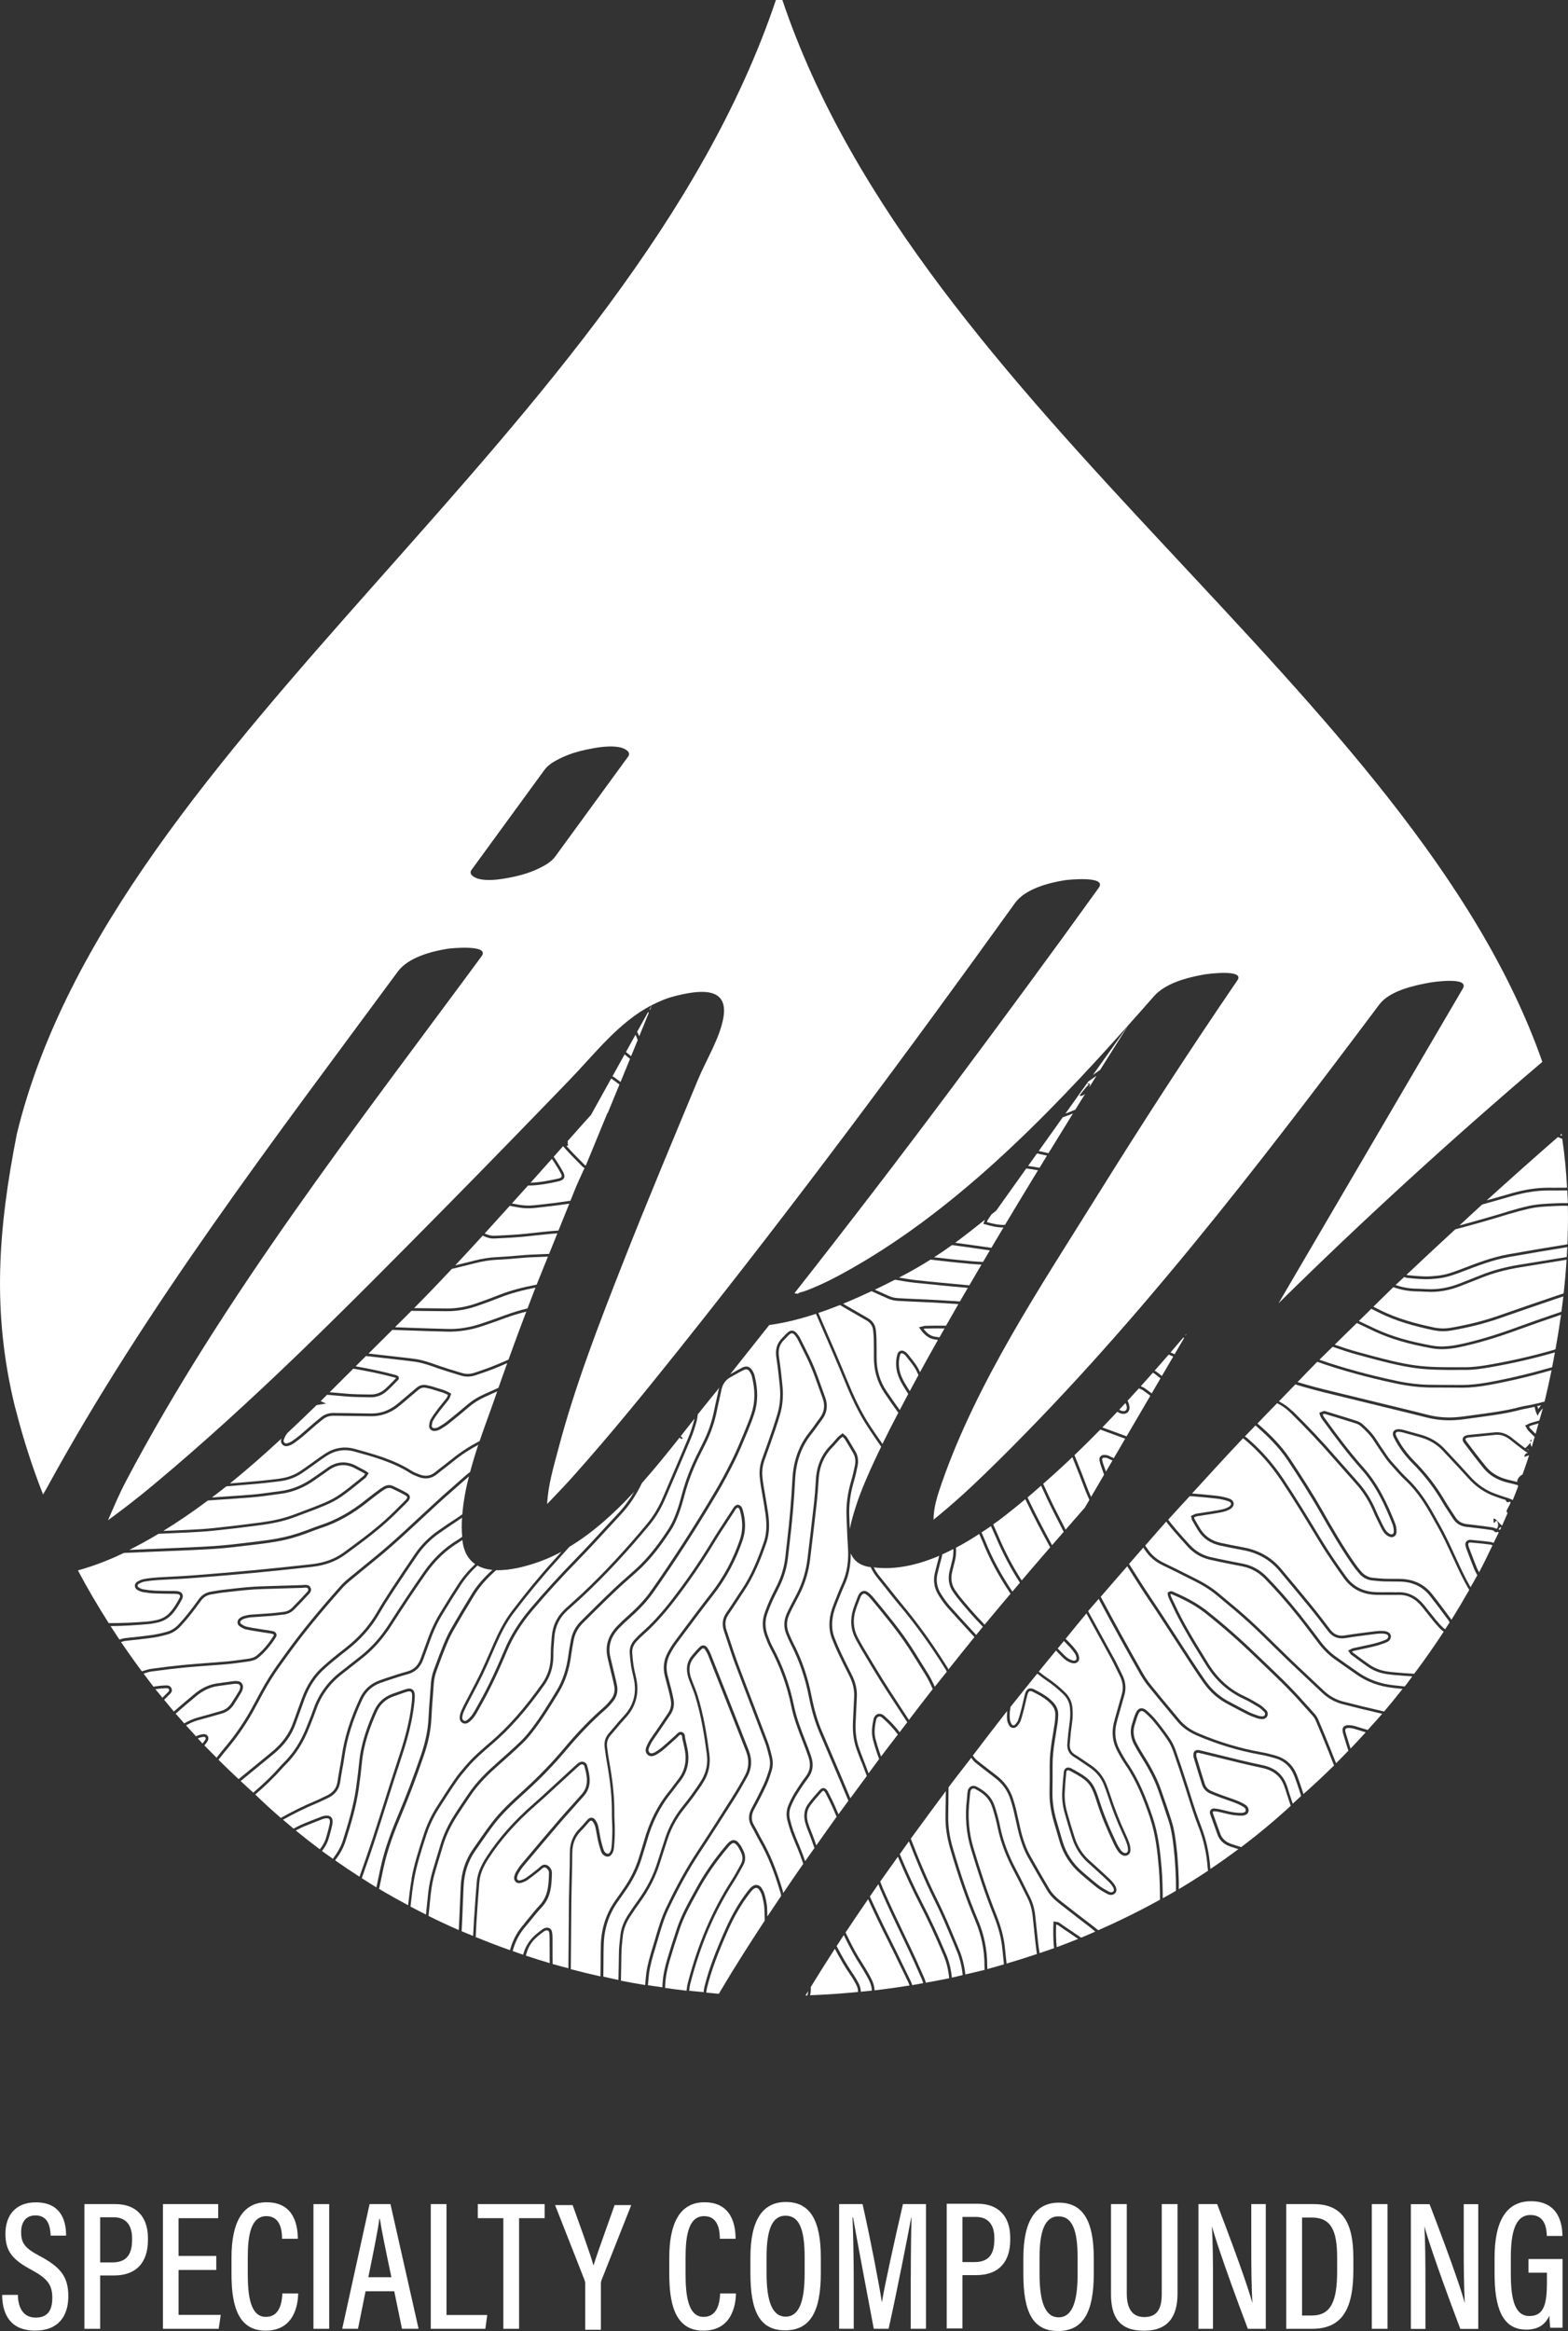 <svg xmlns="http://www.w3.org/2000/svg" id="Layer_2" viewBox="0 0 538.68 800.26"><rect x="0" y="0" width="538.68" height="800.26" fill="#333333" stroke="none"/><defs><style>.cls-1{fill:#fff;}</style></defs><g id="Layer_1-2"><g><g><path class="cls-1" d="m136.65,333.57c3.6-4.88,11.51-6.95,17.14-7.85.93-.15,14.73-1.58,11.63,2.62-42.65,57.82-88.55,116.52-122.15,180.18-2.32,4.4-4.19,8.89-6.17,13.4,5.24-3.81,10.36-7.78,15.33-11.92,34.97-29.11,67.17-61.67,99.12-94.01,14.78-14.95,29.42-30.03,44.04-45.15,8.9-9.21,17.04-19.99,28.37-25.78,2.42-1.24,4.93-2.32,7.69-3.03,8.34-2.14,18.6-3.55,16.91,7.09-1.12,7.03-6.01,14.88-8.73,21.44-8.76,21.12-17.65,42.2-26.01,63.49-8.14,20.73-16.28,41.71-21.98,63.28-1.56,5.9-3.58,12.62-3.87,19.02,2.99-3.14,6.01-6.24,8.89-9.47,12.84-14.36,25-29.32,37.01-44.37,39.67-49.72,77.68-100.84,114.82-152.47,3.52-4.89,11.57-6.96,17.14-7.85.96-.15,14.69-1.62,11.63,2.62-16.61,23.09-33.51,45.99-50.54,68.78-17.69,23.68-35.7,47.15-53.99,70.39.05.01.11,0,.16.01.27.06.19.06.3.09.31.03.55.06.6.09,0,0,0,0,.02,0,.16-.09.35-.19.62-.31-1.52.51,3.27-1.49.14-.07-.07.03-.08.04-.14.07,1.02-.34,2.06-.65,3.06-1.06,1.13-.46,1.25-.5,1.17-.46,1.19-.5,2.37-1.01,3.54-1.55,2.42-1.11,4.28-2.07,6.65-3.35,37.96-20.61,69.85-53.26,98.6-85.5,2.94-3.3,5.88-6.59,8.75-9.87,4.04-4.6,11.47-6.46,17.23-7.51.91-.17,14.2-1.97,11.46,2.02-16.6,24.26-32.6,48.96-48.15,73.91-19.45,31.23-41.26,63.8-53.44,98.76-1.34,3.85-2.81,8.25-2.77,12.46,6.1-4.91,11.92-10.19,17.54-15.64,50.19-48.63,93.69-105.39,135.58-161.2,3.54-4.72,11.85-6.53,17.23-7.51,1.11-.2,13.91-2.15,11.47,2.02-4.5,7.67-8.98,15.33-13.48,23-16.61,28.35-33.22,56.7-49.83,85.05,29.18-28.75,59.47-56.36,90.62-82.88C485.53,237.99,316.47,141.55,268.78,0c0,0,0,0,0,0h0s-2.22,0-2.22,0h0s0,0,0,0C216.53,148.45,38.93,253.21,5.8,389.23h0c-6.48,32.87-8.59,61.19-.73,93.5,0,0,0,0,0,0,.12.45.26.89.37,1.34,0,0,0,0,0,0,2.52,9.89,5.65,19.57,9.35,29.01.49-.83.91-1.55,1.24-2.14,34.06-62.39,78.49-120.24,120.62-177.36Zm25.35-34.94c1.03-1.42,2.07-2.84,3.1-4.25,7.29-9.98,14.58-19.97,21.86-29.95,1.53-2.1,3.77-3.25,6.06-4.35,3.49-1.66,7.37-2.6,11.17-3.26,2.7-.47,6.53-.9,9.26-.13,1.04.29,3.56,1.4,2.33,3.07-1.03,1.42-2.07,2.84-3.1,4.25-7.29,9.98-14.58,19.97-21.86,29.95-1.53,2.1-3.77,3.25-6.06,4.35-3.49,1.66-7.37,2.6-11.17,3.26-2.7.47-6.53.9-9.26.13-1.04-.29-3.56-1.4-2.33-3.07Z"></path><g><path class="cls-1" d="m515.79,524.28c-.52.02-.78.39-.98.78.17.06.34.11.51.17.15-.32.32-.63.46-.95Z"></path><path class="cls-1" d="m502.11,462.35c-2.8.61-6.48,1.22-10.18.55-8.14-1.47-14.19-3.25-19.62-5.77-2-.93-4.1-1.93-6.18-2.92-2.53,2.48-5.08,4.94-7.6,7.44,2.62.91,5.29,1.79,8.03,2.54,3.4.94,7.44,2.03,11.64,3.03,3,.71,5.67,1.22,8.14,1.55,4.78.64,9.7.64,14.44.62h2.43s.05,0,.07,0c2.83,0,5.58-.4,7.67-.76,7.77-1.32,15.4-3.05,22.7-5.15.26-.07.48-.18.73-.26.72-3.94,1.35-7.89,1.91-11.86-4.76,1.63-9.6,3.29-14.37,5.03-7.55,2.77-13.84,4.66-19.8,5.95Z"></path><path class="cls-1" d="m479.83,474.09c4.16.87,8.03,1.31,11.84,1.33l2.57.02c2.58.01,5.17.02,7.76.04.08,0,.16,0,.25,0,2.76,0,5.69-.3,9.18-.93,7.19-1.3,14.52-3.07,21.8-5.17.34-1.7.64-3.41.95-5.11-.1.03-.18.07-.28.1-7.32,2.11-14.99,3.85-22.79,5.17-2.12.36-4.92.77-7.82.77h-2.49c-4.77.03-9.73.02-14.57-.63-2.51-.34-5.2-.85-8.24-1.57-4.21-1-8.25-2.09-11.66-3.03-2.91-.8-5.75-1.74-8.52-2.71-1.5,1.49-3.05,2.95-4.54,4.45,8.26,2.85,17.02,5.25,26.58,7.27Z"></path><path class="cls-1" d="m535.17,414l-1.1.05c-2.92.13-5.95.26-8.83.92-2.27.52-4.58,1.13-6.85,1.82-5.84,1.79-12.09,3.6-18.44,5.26-5.62,5.18-11.22,10.36-16.77,15.62.18.03.33.11.51.13,1.86.19,3.85.37,5.84.41,1.43.06,3.03-.1,4.34-.24,2.88-.3,5.6-1.28,8.59-2.44,4.75-1.83,10.13-3.91,15.77-4.92,7.27-1.3,13.88-2.4,20.25-3.42.18-4.41.25-8.81.15-13.22-.98-.02-2.23-.03-3.48.03Z"></path><path class="cls-1" d="m277.36,685.05c.13-.49.26-.98.3-1.47-.31.51-.64,1-.95,1.5.22,0,.43-.03.65-.03Z"></path><path class="cls-1" d="m502.24,476.41h-.26c-2.58-.02-5.17-.03-7.75-.05h-2.56c-3.88-.04-7.82-.48-12.03-1.37-9.78-2.06-18.71-4.53-27.12-7.46-2.28,2.29-4.49,4.64-6.75,6.95.79.23,1.61.48,2.38.71,4.51,1.3,9.15,2.42,13.64,3.5,1.71.41,3.43.82,5.14,1.25,3.02.74,6.04,1.48,9.06,2.21,4.86,1.18,9.72,2.36,14.56,3.58,3.46.88,7,1.12,10.81.72,1.22-.13,2.43-.29,3.64-.46,1.17-.17,2.34-.33,3.52-.49,4.42-.6,8.98-1.22,13.37-2.38.97-.26,1.98-.45,2.92-.61,1.98-.35,3.91-.81,5.83-1.34.85-3.57,1.66-7.16,2.4-10.77-7.16,2.05-14.36,3.79-21.43,5.07-3.55.64-6.53.95-9.35.95Z"></path><path class="cls-1" d="m522.24,435.09c-4.93.79-9.31,1.98-13.38,3.62-1.43.58-2.87,1.14-4.31,1.7-.93.36-1.86.73-2.78,1.09-3.91,1.55-7.86,2.23-11.73,1.98-1.22-.07-2.44-.11-3.67-.14-2.72-.07-5.28-.58-7.7-1.44-2.31,2.21-4.56,4.49-6.86,6.71l2.16,1.09c6.25,3.15,12.87,4.81,18.52,6.02,1.99.42,3.98.46,5.93.12,6.06-1.05,11.41-2.4,16.34-4.12,6.46-2.25,13.14-4.58,19.74-6.8.88-.3,1.78-.58,2.68-.88.43-3.85.77-7.7,1.02-11.56-1.11.18-2.23.36-3.34.54-4.21.69-8.42,1.38-12.63,2.06Z"></path><path class="cls-1" d="m486.4,442.42c1.23.03,2.47.07,3.7.15,3.73.21,7.48-.4,11.33-1.92.93-.37,1.85-.73,2.78-1.09,1.43-.56,2.87-1.12,4.3-1.7,4.14-1.68,8.58-2.88,13.58-3.68,4.21-.67,8.42-1.36,12.63-2.05,1.18-.19,2.36-.38,3.53-.57.07-1.13.13-2.27.18-3.4-6.31,1.01-12.85,2.1-20.03,3.38-5.55.99-10.89,3.05-15.6,4.87-3.06,1.18-5.84,2.19-8.83,2.5-1.36.14-2.95.28-4.47.25-2.03-.05-4.04-.23-5.92-.42-.43-.04-.8-.22-1.21-.31-.97.92-1.97,1.82-2.94,2.75,2.2.73,4.51,1.19,6.96,1.25Z"></path><path class="cls-1" d="m510.76,412.1c1.08-.31,2.18-.6,3.24-.91,1.82-.53,3.64-1.06,5.46-1.57,4.46-1.25,8.55-1.86,12.49-1.86.66,0,1.28.01,1.91.01,1.5,0,3-.02,4.5-.02-.3-5.61-.82-11.2-1.65-16.76-.5-.21-1-.42-1.51-.62-8.22,7.16-16.36,14.41-24.44,21.73Z"></path><path class="cls-1" d="m325.87,613.64c-.02,3.4-.06,6.67-.11,9.76-.07,3.55.45,7.14,1.57,11,2.83,9.69,5.57,17.55,8.63,24.74,2.14,5.02,3.21,10.3,3.19,15.71,0,.39.03.77.05,1.16,1.92-.51,3.8-1.08,5.7-1.62-.19-1.75-.38-3.5-.54-5.25-.34-3.63-1.31-7.35-3.05-11.71-3.08-7.67-5.53-15.38-7.71-22.57-1.69-5.53-2.14-11.24-1.4-17.43.04-.32.06-.64.08-.96.04-.51.08-1.01.16-1.51.13-.77.54-1.37,1.14-1.67.57-.28,1.25-.25,1.91.08,3.12,1.61,5.02,3.52,5.98,6.02.51,1.34.9,2.73,1.27,4.08l.11.41c.31,1.14.56,2.3.78,3.38,1,4.86,2.84,9.77,5.65,14.99.94,1.75,1.83,3.56,2.7,5.32.57,1.16,1.14,2.31,1.73,3.46,1.02,1.98,1.66,4.16,1.92,6.48.21,1.76.39,3.53.57,5.29.15,1.41.3,2.82.45,4.23.11.98.28,2.24.48,3.51,1.67-.57,3.35-1.12,5.01-1.72-.02-.11-.05-.22-.06-.33-.24-2.42-.3-4.98-.17-8.31l.02-.55.54.11c.18.04.35.06.5.08.34.04.67.08.94.28,1.51,1.07,3.04,2.1,4.57,3.13.98.66,1.96,1.33,2.95,2,1.64-.67,3.23-1.39,4.85-2.08-.74-.59-1.37-1.19-2.16-1.78-2.45-1.84-4.91-3.75-7.28-5.61-1.01-.79-2.02-1.57-3.03-2.36-1.88-1.46-3.18-2.87-4.1-4.43-2.16-3.68-4.4-7.49-6.51-11.28-1.54-2.76-2.69-5.94-3.62-10.03-.18-.78-.35-1.56-.52-2.34-.28-1.29-.57-2.59-.88-3.88-.31-1.28-.7-2.55-1-3.51-.94-3.01-2.7-5.54-5.25-7.49l-2.01-1.55c-.82-.63-1.64-1.26-2.46-1.9-.53-.41-1.05-.82-1.57-1.24l-.75-.59c-.61-.49-1.06-1.08-1.48-1.69-2.35,3.09-4.78,6.11-7.11,9.23-.23.31-.47.64-.7.95Z"></path><path class="cls-1" d="m346.96,587.21c-.1,1.15-.11,2.17-.02,3.11.06.61.36,1.21.59,1.62.12.21.33.34.57.37.2.04.45-.05.61-.21.56-.6.93-1.13,1.1-1.64.44-1.27.79-2.62,1.12-3.91l.14-.54c.16-.65.31-1.3.46-1.95.2-.87.39-1.74.64-2.6.25-.87.65-1.44,1.22-1.68.51-.22,1.13-.16,1.83.18,2.19,1.11,4.67,2.37,6.61,4.47,1.2,1.3,1.76,2.71,1.72,4.32-.02,1.03-.09,1.93-.21,2.74-.2,1.39-.43,2.77-.66,4.16l-.27,1.67c-.56,3.46-.82,6.31-.8,8.96.02,3.14,0,6.04-.05,8.86-.05,3.21.39,6.41,1.37,9.8.38,1.33.77,2.67,1.16,4l.9,3.07c1.23,4.21,3.59,7.82,7.01,10.72l1.36,1.16c1.33,1.13,2.7,2.31,4.1,3.39,1.06.82,2.24,1.48,3.47,2.14.61.32,1.13.3,1.54-.08.33-.3.25-.97-.21-1.66-.41-.62-.85-1.16-1.33-1.62-1.19-1.15-2.41-2.27-3.64-3.39l-.5-.45c-.96-.88-1.92-1.76-2.91-2.62-2.59-2.27-4.46-5.16-5.54-8.56-.93-2.91-1.81-5.84-2.61-8.72-.67-2.4-.94-4.82-.81-7.2.11-2.05.28-4.22.53-6.63.08-.9.48-1.31.8-1.49.32-.19.9-.31,1.76.09.11.05.22.11.33.18l.13.07c6.03,3.3,7.16,4.33,9.31,11.09,1.37,4.31,3.18,8.78,5.89,14.49.35.73.79,1.47,1.34,2.25.22.31.56.61.94.83.39.22.78.26,1.09.08.3-.17.47-.5.47-.92,0-.67-.1-1.37-.32-2.01-.31-.95-.72-1.94-1.28-3.13-2.03-4.31-3.79-8.81-5.4-13.77-.36-1.09-.77-2.19-1.16-3.22-.94-2.47-2.55-4.51-4.76-6.07-.9-.63-1.81-1.24-2.72-1.85l-1.43-.97c-.44-.3-.87-.59-1.32-.85-1.88-1.06-2.69-2.74-2.42-5,.07-.61.12-1.21.17-1.82.04-.54.08-1.07.15-1.61.07-.64.16-1.28.24-1.92.14-1.05.28-2.13.36-3.19.09-1.15.07-2.36-.06-3.58-.19-1.71-.93-3.22-2.21-4.48-.99-.96-1.94-1.81-2.89-2.59-1.04-.85-2.09-1.62-3.13-2.3-1.04-.68-1.98-1.5-2.99-2.23-3.08,3.82-6.18,7.62-9.21,11.47-.03.39-.07.71-.1,1.13Z"></path><path class="cls-1" d="m518.12,415.9c2.29-.7,4.61-1.32,6.91-1.84,2.97-.67,6.03-.81,9-.93l1.09-.05c1.28-.06,2.52-.05,3.52-.03-.04-1.46-.15-2.91-.22-4.36h-.04c-1.49,0-2.99.02-4.51.02-.64,0-1.27,0-1.91,0-3.87,0-7.87.6-12.25,1.83-1.82.51-3.64,1.04-5.45,1.56-1.66.48-3.39.95-5.09,1.43-2.61,2.37-5.18,4.8-7.78,7.19,5.74-1.54,11.41-3.17,16.73-4.8Z"></path><path class="cls-1" d="m472.69,456.29c5.35,2.48,11.34,4.24,19.4,5.7,3.48.62,6.93.08,9.81-.54,5.91-1.28,12.16-3.16,19.68-5.92,4.92-1.81,9.92-3.51,14.83-5.2.24-1.75.47-3.5.67-5.25-.76.25-1.54.5-2.29.75-6.59,2.21-13.27,4.54-19.73,6.79-4.98,1.74-10.37,3.1-16.48,4.16-2.07.37-4.17.32-6.28-.13-5.71-1.22-12.4-2.9-18.75-6.1l-2.44-1.23c-1.44,1.39-2.86,2.8-4.29,4.2,1.97.94,3.97,1.89,5.86,2.77Z"></path><path class="cls-1" d="m411.73,627.16c-1.42-3.64-2.61-7.42-3.76-11.07l-.77-2.44c-1.45-4.55-2.82-8.65-4.2-12.55-.46-1.3-1.13-2.62-1.94-3.82-1.31-1.94-2.8-3.92-4.53-6.05-.85-1.05-1.87-2.09-3.2-3.28-.33-.29-.85-.64-1.28-.52-.46.1-.77.58-.94.97-.45.99-.77,2.06-1.08,3.1l-.24.78c-.64,2.05-.39,4.17.74,6.29.63,1.19,1.35,2.43,2.2,3.79,2.12,3.36,4.5,7.41,6.06,11.87,1.25,3.57,2.55,7.27,3.71,10.94.48,1.5.85,3.17,1.16,5.09.73,4.68,1.16,9.82,1.31,15.7.02.87-.01,1.73,0,2.61,3.42-2.03,6.76-4.15,10.04-6.32-.03-.38-.11-.76-.14-1.14-.33-4.81-1.39-9.5-3.12-13.94Z"></path><path class="cls-1" d="m456.34,601.15c-1.26-3.16-2.64-6.47-4.31-10.42-.26-.61-.64-1.21-1.1-1.72-.65-.72-1.3-1.45-1.95-2.17-2.2-2.47-4.48-5.01-6.84-7.4-2.5-2.54-5.12-5.04-7.66-7.46-1.27-1.21-2.54-2.42-3.8-3.64-5.22-5.04-10.74-9.88-16.4-14.37-3.01-2.39-6.56-4.42-11.15-6.4-.09-.04-.18-.08-.27-.13-.33-.16-.52-.25-.76-.16.08.66.4,1.29.73,1.94.12.25.24.49.36.74,3.16,7.01,7.27,13.64,11.24,20.06l.65,1.06c3.24,5.23,7.35,8.94,12.55,11.32,1.86.85,3.63,1.93,5.2,2.88.78.47,1.45,1.12,2.13,1.8.59.58.74,1.4.39,2.13-.31.63-.94.98-1.73.98-.05,0-.11,0-.17,0-.58-.03-1.11-.13-1.57-.29l-.32-.11c-.97-.34-1.98-.7-2.92-1.17-1.87-.93-3.74-1.93-5.55-2.89l-1.43-.76c-3.21-1.7-5.91-4.07-8.04-7.04-1.68-2.35-3.24-4.71-4.96-7.34-1.66-2.53-3.3-5.06-4.94-7.59-3.07-4.74-6.24-9.64-9.46-14.39-2.42-3.58-4.69-7.24-7-10.89-3.04,3.49-6.11,6.96-9.11,10.48,4.86,9.08,9.51,17.52,14.12,25.64.7,1.23,1.65,2.83,2.78,4.24,2.64,3.28,5.38,6.58,8.04,9.77l2.12,2.55c1.64,1.98,3.77,3.51,6.53,4.68,7.04,3,14.27,5.17,21.5,6.45,1.86.33,3.68.82,5.05,1.21,3.47.99,5.92,3.24,7.27,6.69.56,1.44,1.06,2.92,1.54,4.36l.18.53c.18.53.34,1.06.51,1.6,0,0,0,0,.01-.01,3.6-3.17,7.09-6.45,10.51-9.8-.4-.98-.8-1.96-1.18-2.94-.25-.67-.51-1.34-.78-2.01Z"></path><path class="cls-1" d="m316.87,653.38c2.7,5.22,5.38,10.98,8.19,17.63,1.06,2.5,1.67,5.14,1.95,7.94,1.25-.27,2.48-.6,3.72-.88-.31-2.97-.98-5.75-2.08-8.38l-1.19-2.86c-1.96-4.7-3.98-9.56-6.3-14.19-3.45-6.92-6.38-13.95-8.9-20.49-1.06,1.46-2.1,2.95-3.15,4.41,2.6,6.23,5.12,11.71,7.76,16.82Z"></path><path class="cls-1" d="m316.05,653.81c-2.58-4.98-5.04-10.33-7.58-16.36-2.03,2.83-4.07,5.66-6.08,8.52.31.74.57,1.52.89,2.26,2.57,5.91,5.4,11.82,8.14,17.53l1.51,3.16c1.25,2.6,2.43,5.28,3.58,7.87l1.08,2.44c.22.48.33.97.49,1.45,2.68-.49,5.36-.96,8.01-1.52-.26-2.74-.86-5.34-1.89-7.78-2.8-6.62-5.46-12.37-8.15-17.56Z"></path><path class="cls-1" d="m309.19,674.68c-1.32-2.74-2.68-5.58-4.08-8.33-2.37-4.65-4.65-9.47-6.88-14.33-2.61,3.79-5.2,7.59-7.74,11.43,1.05,2.22,2.18,4.46,3.45,6.76.65,1.18,1.39,2.35,2.1,3.48.5.79.99,1.57,1.46,2.37l.2.34c.72,1.22,1.46,2.49,2.04,3.81.45,1.05.65,2.08.72,3.1,4.04-.47,8.04-1.03,12.01-1.66-.12-.33-.2-.65-.36-.98-.99-1.99-1.95-3.99-2.91-5.99Z"></path><path class="cls-1" d="m463.76,593.26c-.77-.06-1.29.02-1.48.26-.19.23-.18.73.04,1.44.47,1.56,1.03,3.41,1.65,5.36,1.77-1.84,3.5-3.71,5.22-5.6-1.36-.42-2.72-.83-4.08-1.24-.37-.11-.8-.18-1.35-.22Z"></path><path class="cls-1" d="m382.52,568.93c.63,1.15,1.21,2.35,1.77,3.5.39.82.79,1.63,1.2,2.44,1.19,2.32,1.46,4.67.81,7l-.15.53c-.39,1.4-.79,2.8-1.19,4.2-.15.54-.31,1.08-.47,1.63-.36,1.24-.73,2.52-1.01,3.79-.66,3-.29,5.87,1.09,8.52.99,1.91,1.96,3.55,2.96,5.02,3.87,5.66,6.32,12.05,8.39,18.11,2.05,6.01,2.7,12.29,3.15,17.71.29,3.43.36,6.88.39,10.31,1.51-.85,3.05-1.67,4.53-2.55,0-1.06.03-2.11,0-3.16-.15-5.85-.58-10.95-1.3-15.58-.3-1.88-.66-3.49-1.12-4.95-1.17-3.65-2.46-7.34-3.7-10.91-1.54-4.38-3.88-8.37-5.97-11.69-.87-1.38-1.6-2.63-2.24-3.85-1.25-2.35-1.51-4.7-.8-7l.24-.77c.32-1.07.65-2.18,1.13-3.22.48-1.06,1.13-1.4,1.6-1.5.45-.08,1.21-.05,2.09.74,1.37,1.22,2.42,2.3,3.31,3.39,1.75,2.16,3.25,4.16,4.58,6.12.85,1.26,1.55,2.65,2.04,4.03,1.39,3.9,2.77,8.02,4.21,12.57l.77,2.45c1.14,3.64,2.33,7.4,3.75,11.01,1.77,4.53,2.84,9.31,3.18,14.21.02.2.06.41.07.61,3.28-2.2,6.48-4.47,9.61-6.81-.98-.32-1.9-.58-2.91-.94-2.21-.78-3.63-2.18-4.34-4.25-.39-1.16-.82-2.31-1.24-3.47-.39-1.08-.79-2.15-1.16-3.24-.27-.78-.08-1.26.12-1.53.19-.26.56-.59,1.38-.51.68.04,1.33.18,2,.32.51.11,1.02.24,1.52.36.83.2,1.68.41,2.53.56.98.17,2.01.26,3.09.26.42-.03,1.4-.06,1.51-.72.1-.59-.19-1.03-.97-1.48-.8-.46-1.67-.88-2.59-1.23-.98-.38-1.97-.73-2.96-1.07-.71-.25-1.41-.49-2.11-.75-1.28-.47-2.41-.91-3.45-1.36-1.45-.62-2.46-1.68-2.9-3.05-.91-2.82-1.78-5.71-2.62-8.5l-.27-.9c-.1-.34-.09-.7-.08-1.02.01-.52.19-.9.48-1.16.31-.27.77-.39,1.19-.35.29.03.58.1.87.17l.16.04c2.08.5,4.14,1.01,6.22,1.52,4.83,1.19,9.84,2.44,14.79,3.47,4.6.97,7.33,3.42,8.62,7.71.43,1.45.91,2.88,1.39,4.31l.4,1.21c.96-.89,1.94-1.76,2.88-2.66-.21-.67-.42-1.33-.64-2l-.18-.53c-.47-1.42-.96-2.9-1.52-4.31-1.24-3.17-3.48-5.23-6.66-6.14-1.36-.39-3.14-.87-4.96-1.19-7.3-1.29-14.6-3.48-21.7-6.51-2.9-1.23-5.15-2.85-6.88-4.94l-2.12-2.55c-2.66-3.19-5.4-6.49-8.05-9.78-1.17-1.46-2.15-3.1-2.87-4.36-4.57-8.03-9.17-16.38-13.96-25.35-1.2,1.41-2.44,2.8-3.64,4.21,2.89,5.26,5.78,10.52,8.66,15.78Z"></path><path class="cls-1" d="m535.98,389.69c.2.08.4.16.61.25-.04-.24-.05-.47-.09-.71-.17.15-.34.31-.52.46Z"></path><path class="cls-1" d="m428.08,493.4c4.92,4.11,9.15,8.87,12.94,14.54,4.24,6.35,8.26,12.97,12.14,19.38l.89,1.46c2.63,4.33,5.55,8.53,8.33,12.41,2.52,3.53,5.96,5.3,10.52,5.42,1.02.03,2.05.03,3.06.02.53,0,1.07,0,1.6,0h.91c.59.03,1.19.03,1.77,0,.15,0,.29,0,.43,0,3.35,0,6.17,1.47,8.62,4.49.56.69,1.11,1.39,1.66,2.09.82,1.03,1.64,2.07,2.48,3.08.74.88,1.63,1.9,2.65,2.8.1.09.31.15.42.23.51-.77,1.01-1.55,1.51-2.33-.15-.25-.29-.58-.45-.78l-.93-1.25c-1.76-2.37-3.58-4.81-5.44-7.15-2.46-3.09-5.88-4.72-10.16-4.83-1.89-.05-3.77,0-5.66-.06-1.08-.04-2.17-.15-3.22-.26l-.71-.07c-1.77-.18-3.3-.99-4.53-2.43-.83-.96-1.6-1.95-2.29-2.93-3.98-5.7-7.37-11.54-11.08-18.03-3.59-6.29-7.49-12.31-11.18-17.88-3.1-4.68-7.08-8.5-11.05-11.94-1.21,1.26-2.45,2.5-3.65,3.77.13.1.28.17.41.28Z"></path><path class="cls-1" d="m395.05,623.97c-2.05-6-4.47-12.32-8.27-17.89-1.03-1.51-2.02-3.18-3.03-5.12-1.49-2.85-1.88-5.93-1.17-9.15.29-1.3.67-2.6,1.03-3.85.16-.54.31-1.08.46-1.62.39-1.4.79-2.8,1.19-4.21l.15-.52c.59-2.12.35-4.19-.74-6.33-.42-.81-.82-1.64-1.22-2.46-.56-1.15-1.13-2.33-1.74-3.46-2.82-5.15-5.65-10.3-8.48-15.45-2.42,2.87-4.75,5.82-7.14,8.71.71.73,1.43,1.45,2.12,2.2.68.73,1.31,1.53,1.86,2.37.31.48.55,1.11.66,1.77.1.62-.07,1.21-.5,1.61-.44.42-1.08.58-1.74.43-1.22-.28-2.35-.93-3.37-1.96l-1.26-1.27c-.36-.36-.72-.76-1.08-1.12-1.98,2.41-3.97,4.81-5.93,7.23.98.71,1.9,1.51,2.91,2.17,1.06.69,2.14,1.49,3.21,2.36.98.8,1.95,1.66,2.96,2.65,1.43,1.41,2.27,3.11,2.47,5.04.14,1.28.16,2.54.07,3.75-.08,1.09-.23,2.18-.38,3.24-.08.63-.17,1.26-.24,1.9-.05.52-.1,1.05-.14,1.58-.05.62-.1,1.24-.18,1.85-.22,1.9.4,3.19,1.96,4.07.47.27.93.58,1.38.89l1.43.96c.92.61,1.84,1.23,2.74,1.86,2.37,1.66,4.09,3.85,5.1,6.5.39,1.04.8,2.15,1.17,3.26,1.6,4.92,3.35,9.38,5.35,13.66.58,1.22,1,2.25,1.33,3.23.25.74.38,1.53.37,2.31,0,.76-.35,1.39-.94,1.72-.58.34-1.35.31-2.01-.08-.5-.29-.94-.68-1.23-1.1-.57-.83-1.04-1.61-1.41-2.39-2.73-5.76-4.56-10.26-5.94-14.61-2.08-6.52-2.95-7.31-8.88-10.56l-.13-.07c-.09-.05-.19-.1-.28-.15-.4-.19-.7-.22-.91-.12-.18.1-.29.37-.33.77-.24,2.4-.41,4.55-.51,6.59-.13,2.28.13,4.6.77,6.9.8,2.87,1.68,5.79,2.6,8.69,1.03,3.25,2.81,5.99,5.28,8.14.99.87,1.96,1.75,2.92,2.64l.49.45c1.23,1.12,2.46,2.25,3.65,3.4.53.51,1.02,1.1,1.46,1.78.73,1.1.76,2.23.07,2.86-.7.64-1.64.72-2.6.21-1.26-.68-2.49-1.36-3.6-2.23-1.42-1.09-2.8-2.27-4.14-3.42l-1.36-1.16c-3.56-3.02-6.01-6.77-7.3-11.16l-.9-3.07c-.39-1.33-.78-2.67-1.17-4.01-1-3.47-1.46-6.77-1.4-10.07.05-2.81.07-5.7.05-8.84-.01-2.71.25-5.61.82-9.12l.28-1.67c.22-1.38.45-2.76.65-4.14.11-.78.18-1.64.19-2.63.03-1.35-.45-2.55-1.48-3.67-1.82-1.98-4.22-3.2-6.35-4.27-.44-.22-.79-.27-1.03-.16-.36.16-.57.68-.69,1.08-.24.84-.43,1.7-.62,2.55-.15.66-.3,1.32-.47,1.97l-.13.54c-.34,1.32-.68,2.68-1.14,3.99-.22.63-.65,1.28-1.3,1.97-.36.38-.86.54-1.39.5-.53-.06-1-.37-1.26-.83-.28-.48-.64-1.23-.71-2-.09-.91-.07-1.9.01-2.97-3.98,5.06-7.88,10.17-11.78,15.29.39.63.88,1.21,1.49,1.7l.74.59c.52.41,1.04.83,1.57,1.23.82.64,1.64,1.27,2.46,1.9l2.01,1.55c2.69,2.08,4.56,4.75,5.56,7.95.31.97.7,2.26,1.02,3.57.31,1.3.59,2.6.88,3.9.17.78.34,1.56.52,2.34.91,4,2.03,7.11,3.53,9.78,2.11,3.78,4.34,7.59,6.5,11.26.86,1.46,2.09,2.78,3.87,4.17,1.01.78,2.02,1.57,3.03,2.36,2.37,1.85,4.82,3.76,7.27,5.6.92.69,1.78,1.38,2.63,2.07,7.3-3.2,14.38-6.7,21.22-10.49-.02-3.58-.09-7.18-.39-10.75-.44-5.36-1.09-11.58-3.1-17.49Z"></path><path class="cls-1" d="m335.1,659.5c-3.07-7.22-5.83-15.11-8.67-24.84-1.15-3.95-1.68-7.64-1.61-11.28.05-2.7.08-5.54.11-8.47-4.02,5.4-8.04,10.84-12.03,16.33,2.57,6.68,5.55,13.89,9.09,20.98,2.33,4.66,4.36,9.54,6.32,14.25l1.19,2.86c1.12,2.67,1.81,5.51,2.13,8.52,2.22-.52,4.45-1,6.64-1.57-.02-.48-.06-.95-.06-1.43.02-5.28-1.03-10.44-3.12-15.34Z"></path><path class="cls-1" d="m395.04,548.07c3.22,4.76,6.4,9.66,9.46,14.4,1.64,2.53,3.29,5.07,4.94,7.59,1.72,2.62,3.27,4.97,4.94,7.31,2.05,2.85,4.64,5.12,7.72,6.76l1.43.76c1.8.96,3.67,1.95,5.52,2.88.9.45,1.88.79,2.82,1.13l.33.11c.37.13.81.21,1.31.24.5,0,.85-.12,1.01-.46.18-.36.1-.75-.21-1.06-.67-.66-1.27-1.25-1.96-1.67-1.54-.93-3.29-2-5.1-2.83-5.38-2.47-9.61-6.29-12.95-11.68l-.66-1.06c-3.99-6.44-8.11-13.1-11.3-20.17-.11-.24-.22-.47-.34-.7-.41-.8-.82-1.62-.85-2.59v-.23s.18-.15.18-.15c.8-.63,1.52-.28,1.94-.07.08.04.15.07.22.1,4.68,2.01,8.29,4.08,11.37,6.53,5.68,4.51,11.22,9.37,16.46,14.43,1.26,1.22,2.53,2.43,3.8,3.64,2.54,2.42,5.17,4.93,7.68,7.48,2.37,2.4,4.65,4.96,6.87,7.43.65.72,1.29,1.45,1.94,2.17.53.59.97,1.27,1.27,1.98,1.68,3.95,3.05,7.27,4.31,10.44.27.67.53,1.35.79,2.02.32.84.67,1.69,1.02,2.54,1.43-1.41,2.83-2.86,4.23-4.3-.68-2.12-1.31-4.15-1.81-5.84-.31-1.06-.27-1.79.13-2.3.54-.67,1.58-.67,2.27-.6.62.05,1.11.13,1.54.26,1.5.45,3,.91,4.5,1.37,1.67-1.85,3.36-3.67,4.98-5.56-.66-.16-1.34-.32-1.99-.48-1.73-.41-3.45-.81-5.19-1.22-.96-.23-1.92-.47-2.87-.72-1.02-.26-2.05-.53-3.08-.77-2.92-.69-5.43-2.05-7.66-4.18-1.76-1.68-3.54-3.34-5.32-5.01-2.05-1.92-4.09-3.84-6.12-5.78-1.72-1.65-3.42-3.32-5.12-4.99-2.63-2.59-5.35-5.27-8.11-7.81-3.27-3.01-6.75-5.9-10.13-8.7l-1.23-1.03c-2.19-1.82-4.73-3.43-7.77-4.94-1.22-.6-2.43-1.21-3.64-1.82-2.33-1.17-4.74-2.39-7.14-3.52-2.6-1.23-4.59-2.93-6.08-5.19-.2-.31-.42-.6-.62-.91-1.64,1.86-3.26,3.75-4.89,5.62,2.36,3.72,4.68,7.45,7.14,11.1Z"></path><path class="cls-1" d="m355.3,662.9c-.18-1.76-.36-3.52-.56-5.29-.25-2.21-.87-4.28-1.83-6.16-.59-1.15-1.17-2.31-1.74-3.47-.87-1.74-1.75-3.55-2.69-5.29-2.84-5.31-4.72-10.29-5.74-15.24-.22-1.07-.47-2.21-.77-3.32l-.11-.41c-.37-1.33-.75-2.71-1.25-4-.87-2.27-2.63-4.03-5.54-5.53-.39-.21-.77-.24-1.07-.08-.33.16-.56.52-.64,1-.08.47-.12.94-.16,1.42-.02.33-.05.67-.09,1-.73,6.07-.28,11.64,1.36,17.05,2.18,7.17,4.62,14.86,7.69,22.5,1.78,4.44,2.77,8.24,3.11,11.97.16,1.69.34,3.38.53,5.07,3.52-1.03,7-2.13,10.44-3.29-.21-1.34-.39-2.67-.5-3.7-.16-1.41-.3-2.83-.45-4.24Z"></path><path class="cls-1" d="m441.46,614.01c-1.17-3.94-3.69-6.18-7.92-7.07-4.97-1.04-9.98-2.28-14.82-3.48-2.07-.51-4.14-1.03-6.21-1.52l-.16-.04c-.25-.06-.49-.12-.74-.15-.19-.02-.38.02-.48.12-.1.09-.16.22-.16.39,0,.36-.01.63.05.83l.27.9c.84,2.79,1.71,5.67,2.61,8.48.36,1.12,1.16,1.96,2.38,2.48,1.03.44,2.15.88,3.41,1.34.7.25,1.4.5,2.09.74,1,.35,2.01.7,3,1.08.96.37,1.88.8,2.72,1.29.41.24,1.66.96,1.42,2.44-.16.94-1.06,1.5-2.42,1.5h-.01c-1.13,0-2.23-.1-3.25-.28-.88-.15-1.75-.36-2.59-.57-.5-.12-1-.25-1.5-.35-.64-.14-1.26-.27-1.87-.31-.27-.02-.5.03-.58.14-.08.12-.08.37.02.66.37,1.08.76,2.15,1.16,3.22.42,1.16.85,2.31,1.25,3.48.61,1.79,1.84,2.99,3.77,3.68,1.22.43,2.33.75,3.5,1.13,5.96-4.49,11.64-9.23,17.03-14.19l-.54-1.61c-.48-1.44-.96-2.89-1.4-4.34Z"></path><path class="cls-1" d="m403.79,524.82l.64.74c1.4,1.6,2.81,3.19,4.25,4.76,1.95,2.14,4.32,3.55,7.04,4.21,1.98.47,4.01.88,5.98,1.27.8.16,1.61.32,2.41.48.51.1,1.02.2,1.54.3.45.09.9.17,1.36.26,3.19.64,5.89,2.14,8.26,4.58,3.8,3.9,7.58,8.19,11.22,12.75,2.08,2.6,4.12,5.31,6.09,7.92l1.09,1.45c1.57,2.09,3.35,3.85,5.29,5.24,2.36,1.7,4.8,3.39,7.15,5.02l.68.47c3.41,2.36,7.41,3.81,11.9,4.3,1.29.14,2.58.28,3.88.41.17-.21.35-.42.52-.63.01-.01.03-.02.05-.03,0,0-.01,0-.02,0,.72-.92,1.37-1.89,2.07-2.82-.9-.05-1.8-.1-2.7-.17l-.48-.04c-1.77-.13-3.61-.27-5.42-.52-2.46-.34-4.68-1.17-6.58-2.48-1.66-1.13-3.3-2.35-4.88-3.53l-.9-.67c-.22-.17-.38-.39-.53-.64-.07-.11-.15-.23-.24-.35l-.33-.45.51-.24c.15-.07.28-.15.41-.21.28-.15.54-.29.85-.36.94-.21,1.88-.41,2.83-.61,1.37-.29,2.75-.58,4.12-.91,1.19-.28,2.46-.69,3.91-1.25.83-.32,1.18-.72,1.16-1.32,0-.47-.68-.83-1.64-.9-.82-.05-1.76-.02-2.84.12l-1.37.18c-2.9.36-5.91.74-8.83,1.23-2.49.4-4.46-.38-6.01-2.42-1.89-2.49-4.08-5.38-6.33-8.13-2.18-2.68-4.4-5.34-6.62-8-1.25-1.49-2.49-2.98-3.73-4.47-3.15-3.8-7.33-6.21-12.43-7.17l-.47-.09c-2.46-.46-5.01-.94-7.5-1.49-3.27-.73-5.77-2.41-7.43-5.02-.76-1.19-1.47-2.44-2.14-3.61-.14-.25-.19-.51-.24-.78-.02-.12-.05-.24-.08-.38l-.1-.38.36-.16c.15-.07.28-.14.42-.21.33-.16.66-.33,1.03-.4,1.21-.21,2.42-.39,3.63-.57.9-.14,1.79-.27,2.69-.42,1.05-.17,2.08-.34,3.08-.61.68-.18,1.34-.47,1.89-.81.45-.28.7-.66.66-1.01-.03-.33-.31-.62-.76-.79-1.23-.46-2.63-.79-4.17-.97-2.79-.32-5.79-.6-9.24-.86-2.47,2.71-5,5.37-7.44,8.09.82,1.05,1.61,2.1,2.51,3.12Z"></path><path class="cls-1" d="m363.4,660.86c-.09-.06-.3-.09-.53-.12-.01,0-.02,0-.04,0-.1,3.03-.04,5.41.18,7.66,0,.03.01.06.02.09,2.48-.91,4.94-1.86,7.37-2.84-.8-.55-1.61-1.1-2.41-1.64-1.54-1.03-3.09-2.07-4.59-3.14Z"></path><path class="cls-1" d="m364.53,567.13l1.27,1.27c.88.9,1.86,1.47,2.91,1.71.34.07.67,0,.89-.19.19-.19.27-.47.22-.78-.08-.54-.27-1.04-.51-1.41-.53-.8-1.13-1.56-1.77-2.25-.67-.72-1.35-1.41-2.04-2.11-.71.86-1.41,1.72-2.12,2.58.39.39.77.8,1.15,1.19Z"></path><path class="cls-1" d="m507.13,529.75c-.69-.07-1.37-.13-2.06-.2l-.13.02c-.31.05-.61.28-.54.69.05.36.15.74.28,1.09l.59,1.55c.69,1.82,1.4,3.7,2.16,5.52.2.48.48.91.7,1.38,1.63-3.05,3.12-6.17,4.62-9.28-.22-.06-.41-.19-.64-.22-1.65-.25-3.34-.41-4.98-.56Z"></path><path class="cls-1" d="m524.38,497.37c.3.21.67.43,1,.65-.24-.33-.58-.54-1-.65Z"></path><path class="cls-1" d="m292.18,678.07c-1.89-2.73-3.65-5.79-5.37-9.03-2.82,4.35-5.58,8.74-8.29,13.16.09.92,0,1.85-.22,2.8,5.55-.21,11.04-.61,16.49-1.13,0-.81-.19-1.64-.63-2.49-.59-1.14-1.25-2.26-1.98-3.31Z"></path><path class="cls-1" d="m525.38,489.71l-.09.05s.01.03.02.05c.13.25.24.44.36.57.51.55,1.05,1.08,1.58,1.61l.28.27c.35-1.19.69-2.38,1.03-3.58-.77.22-1.5.4-2.37.67-.25.08-.51.21-.81.36Z"></path><path class="cls-1" d="m518.94,494.38l-.14-.11c-1.62-1.29-3.29-1.85-5.13-1.66-2.17.2-4.32.42-6.48.64l-2.79.28c-.06,0-.11.02-.17.03-.43.11-.7.27-.77.44-.06.17.05.47.3.8,2.24,2.98,4.45,5.89,6.76,8.71,1.78,2.18,4.21,3.64,7.41,4.46.61.15,1.21.3,1.82.44.48.11.98.25,1.47.38.02-1.11.8-2.05,1.84-2.57.79-2.19,1.54-4.39,2.26-6.61-.56.19-1.11.37-1.67.56.18-1,.66-1.32,1.27-1.34-.48-.31-1.03-.63-1.45-.94-1.54-1.13-3.06-2.35-4.53-3.52Z"></path><path class="cls-1" d="m517.28,514.97c-1.16-.33-2.29-.74-3.4-1.13l-.33-.12c-3.53-1.26-6.54-3.32-9.2-6.31-2.09-2.34-4.28-4.67-6.4-6.92l-2.27-2.43c-2.05-2.2-4.63-3.75-7.69-4.6l-.27-.08c-1.95-.55-3.91-1.1-5.88-1.63-.44-.11-.9-.18-1.34-.19-.47-.06-.78.11-.93.33-.15.21-.14.55.03.94.14.33.31.65.48.96l.17.31c1.45,2.7,3.35,5.22,5.82,7.71,4.04,4.09,7.48,8.56,10.23,13.29.75,1.29,1.59,2.55,2.4,3.78.44.66.88,1.33,1.31,1.99.9,1.41,2.18,2.19,3.9,2.39.19.02.38.04.56.06.22.02.44.04.67.07.71.09,1.42.18,2.13.26,1.78.21,3.62.44,5.43.72.54.09.98.35,1.48.49.61-.59.67-1.52.11-2.83-.02-.02-.03-.03-.05-.04-.04.74-.44.07-.04-.04,0,0,0,0,0,0-.64.16-1.11,2.29-1.11-.62.4.03.77.29,1.11.62.02,0,.04-.03.07-.03.02.04.02.07.03.11.62.61,1.18,1.42,1.76,1.71.64-1.44,1.27-2.88,1.88-4.33-1.18-.61,1.01-2.48.99-3.8-.07-.03-.14-.06-.21-.08-.78.4-1.27.24-1.42-.55Z"></path><path class="cls-1" d="m499.44,535.35c-.49-1.07-.98-2.14-1.48-3.21l-.35-.73c-.74-1.58-1.5-3.2-2.32-4.76-.69-1.32-1.42-2.62-2.15-3.91-.39-.7-.79-1.4-1.17-2.1-2.06-3.74-4.97-8.53-9.2-12.48-1.49-1.39-2.85-2.93-4.17-4.43-.45-.51-.91-1.03-1.37-1.54-.53-.59-.99-1.23-1.52-2.01l-.64-.93c-1.02-1.49-2.08-3.03-3.06-4.59-1.22-1.93-2.86-3.54-4.31-4.85-.53-.49-1.14-.87-1.69-1.05-2.67-.86-5.36-1.68-8.05-2.5l-2.73-.83c-.11-.04-.21-.06-.25-.06-.18.05-.38.13-.59.21.25.71.67,1.26,1.11,1.83.13.17.25.33.37.5,3.26,4.52,7.64,10.42,12.59,15.98,5.14,5.78,8.23,12.57,10.81,19.05.32.8.49,1.77.51,2.8,0,.8-.29,1.42-.84,1.75-.56.34-1.3.3-2.03-.11-.94-.52-1.66-1.34-2.27-2.57l-.44-.88c-.8-1.59-1.62-3.23-2.33-4.9-1.44-3.41-3.3-6.46-5.54-9.06-1.38-1.59-2.78-3.17-4.19-4.74-1.32-1.48-2.64-2.96-3.94-4.45-4.53-5.22-9.37-10.36-14.79-15.7-1.53-1.5-3.07-2.56-4.67-3.34-2.25,2.32-4.52,4.62-6.75,6.96,4.01,3.47,8.03,7.34,11.18,12.1,3.7,5.58,7.62,11.62,11.22,17.94,3.69,6.47,7.07,12.29,11.03,17.96.67.96,1.42,1.92,2.23,2.86,1.08,1.25,2.4,1.95,3.92,2.11l.71.07c1.04.11,2.12.21,3.16.25,1.88.07,3.76.01,5.65.06,4.56.12,8.22,1.86,10.86,5.18,1.88,2.35,3.7,4.8,5.46,7.17l.93,1.25c.09.12.18.33.27.46,2.13-3.38,4.17-6.83,6.15-10.3-.13-.21-.28-.4-.4-.62-1.85-3.18-3.4-6.56-4.9-9.83Z"></path><path class="cls-1" d="m305.92,665.92c1.41,2.77,2.78,5.61,4.1,8.36.96,2,1.92,4,2.9,5.98.21.42.32.84.47,1.26,1.26-.21,2.51-.45,3.77-.67-.14-.42-.24-.83-.42-1.25l-1.08-2.44c-1.14-2.59-2.32-5.26-3.56-7.85l-1.51-3.16c-2.75-5.72-5.58-11.63-8.15-17.56-.25-.56-.44-1.16-.68-1.73-.99,1.41-1.95,2.83-2.93,4.25,2.3,5.03,4.66,10.01,7.1,14.81Z"></path><path class="cls-1" d="m466.24,575.03l-.68-.47c-2.35-1.64-4.79-3.33-7.16-5.03-2.01-1.45-3.86-3.28-5.48-5.44l-1.1-1.45c-1.96-2.61-3.99-5.31-6.07-7.9-3.62-4.53-7.38-8.8-11.16-12.68-2.24-2.3-4.79-3.71-7.78-4.31-.45-.09-.9-.18-1.35-.26-.51-.1-1.03-.2-1.54-.3-.8-.16-1.6-.32-2.41-.48-1.97-.39-4.02-.8-6.01-1.28-2.91-.7-5.43-2.2-7.51-4.48-1.44-1.58-2.84-3.18-4.25-4.78l-.65-.74c-.87-.99-1.65-2.02-2.45-3.04-2.44,2.72-4.8,5.5-7.22,8.23.25.37.52.74.77,1.12,1.4,2.11,3.27,3.71,5.71,4.86,2.41,1.14,4.82,2.36,7.16,3.53,1.21.61,2.42,1.22,3.63,1.82,3.1,1.54,5.71,3.19,7.95,5.06l1.23,1.02c3.38,2.8,6.89,5.7,10.16,8.73,2.77,2.55,5.49,5.23,8.13,7.83,1.69,1.67,3.39,3.34,5.11,4.99,2.02,1.94,4.07,3.85,6.11,5.77,1.78,1.66,3.56,3.33,5.32,5.01,2.11,2.01,4.47,3.3,7.24,3.94,1.03.24,2.06.51,3.09.77.95.25,1.91.49,2.86.72,1.72.41,3.45.81,5.18,1.22.8.19,1.63.39,2.44.58,2.16-2.55,4.26-5.14,6.33-7.76-1.09-.11-2.18-.23-3.27-.35-4.65-.51-8.8-2.01-12.34-4.46Z"></path><path class="cls-1" d="m292.95,677.54c.76,1.09,1.45,2.24,2.05,3.42.5.96.71,1.9.73,2.83,1.27-.13,2.54-.23,3.8-.38-.06-.93-.23-1.87-.65-2.83-.55-1.27-1.28-2.51-1.99-3.71l-.19-.34c-.47-.79-.96-1.57-1.45-2.35-.72-1.14-1.46-2.32-2.12-3.53-1.18-2.14-2.26-4.23-3.25-6.3-.83,1.25-1.65,2.51-2.47,3.77,1.77,3.39,3.59,6.59,5.55,9.42Z"></path><path class="cls-1" d="m444.04,484.4c5.45,5.36,10.3,10.51,14.84,15.75,1.29,1.49,2.61,2.97,3.93,4.44,1.41,1.58,2.82,3.15,4.2,4.76,2.3,2.67,4.22,5.8,5.7,9.3.7,1.64,1.51,3.27,2.3,4.85l.45.88c.52,1.05,1.12,1.74,1.88,2.17.42.24.83.29,1.1.12.25-.15.39-.48.39-.94-.01-.91-.16-1.76-.44-2.46-2.54-6.4-5.59-13.11-10.64-18.77-4.98-5.59-9.37-11.52-12.65-16.05-.11-.16-.24-.32-.36-.48-.53-.69-1.12-1.46-1.39-2.56l-.1-.4.71-.28c.27-.11.52-.21.77-.28.27-.07.51,0,.68.06l2.79.85c2.7.82,5.39,1.64,8.07,2.51.68.22,1.4.66,2.03,1.24,1.49,1.35,3.19,3.01,4.47,5.04.97,1.54,2.02,3.08,3.03,4.56l.64.94c.51.75.95,1.36,1.45,1.91.46.51.92,1.03,1.37,1.55,1.31,1.48,2.66,3.01,4.11,4.37,4.32,4.04,7.28,8.92,9.37,12.71.39.7.78,1.39,1.17,2.09.73,1.3,1.47,2.61,2.16,3.94.82,1.58,1.59,3.22,2.34,4.8l.34.74c.51,1.07,1,2.14,1.49,3.22,1.49,3.25,3.03,6.61,4.85,9.75.04.06.08.12.11.18.77-1.37,1.58-2.72,2.33-4.11-.33-.67-.73-1.31-1.01-1.99-.76-1.84-1.48-3.72-2.17-5.55l-.59-1.56c-.15-.41-.26-.84-.33-1.28-.13-.85.44-1.6,1.33-1.75.14-.02.26-.04.37-.03.68.07,1.37.14,2.05.2,1.65.15,3.36.31,5.03.56.32.05.6.22.91.31.58-1.22,1.21-2.41,1.77-3.63-.18-.07-.36-.12-.54-.18-.23.28-.57.29-1.28-.42-.2-.04-.35-.15-.56-.18-1.79-.28-3.62-.51-5.39-.72-.71-.09-1.43-.17-2.14-.26-.21-.02-.41-.04-.62-.06-.2-.02-.4-.04-.59-.06-1.99-.23-3.53-1.18-4.58-2.81-.42-.67-.86-1.33-1.29-1.98-.82-1.24-1.67-2.51-2.43-3.82-2.71-4.66-6.1-9.08-10.1-13.11-2.53-2.55-4.49-5.15-5.98-7.92l-.16-.31c-.19-.34-.37-.69-.52-1.04-.29-.69-.27-1.34.06-1.82.33-.49.99-.72,1.72-.74.51.02,1.05.09,1.56.23,1.97.53,3.93,1.08,5.89,1.63l.27.08c3.22.9,5.95,2.54,8.11,4.86l2.27,2.43c2.12,2.26,4.31,4.6,6.41,6.95,2.56,2.86,5.45,4.84,8.83,6.05l.33.12c1.1.39,2.23.8,3.36,1.12.77.22,1.48.54,2.19.86.63-1.57,1.26-3.13,1.85-4.71-.08-.14-.08-.26-.13-.4-.65-.17-1.29-.34-1.93-.5-.61-.15-1.22-.29-1.83-.44-3.35-.86-6.01-2.47-7.9-4.77-2.33-2.83-4.54-5.75-6.79-8.74-.47-.61-.61-1.18-.43-1.67.18-.5.65-.85,1.41-1.03.09-.02.19-.05.3-.06l2.79-.28c2.17-.22,4.33-.44,6.49-.64,2.07-.19,4.01.43,5.8,1.86l.14.11c1.46,1.16,2.96,2.36,4.48,3.48.69-.52,2.18-2.25,2-2.25-.97.01.84-1.47,0,0-.3.53-.11,1.19.25,1.84.36-1.15.65-2.32,1-3.48-.05-.05-.11-.08-.16-.14l-.48-.47c-.54-.54-1.09-1.07-1.6-1.64-.21-.22-.36-.49-.5-.77-.08-.14-.16-.28-.25-.44l-.27-.44.47-.22c.19-.09.36-.17.51-.25.33-.17.63-.32.97-.42,1.07-.32,1.99-.57,2.93-.83.33-1.19.72-2.37,1.03-3.57,0,0,0,0,0,0,.06-.22.12-.44.18-.65-.81.92-1.65,1.89-1.72,2.67-.59-.98-.94-2.04-1.1-3.16-.77.16-1.53.36-2.31.5-.92.16-1.9.35-2.84.6-4.44,1.18-9.04,1.8-13.48,2.4-1.17.16-2.34.31-3.51.48-1.22.18-2.44.34-3.67.47-3.91.4-7.56.16-11.13-.74-4.85-1.22-9.7-2.4-14.55-3.58-3.02-.73-6.04-1.47-9.06-2.21-1.71-.42-3.43-.83-5.14-1.25-4.5-1.08-9.16-2.2-13.68-3.5-.92-.27-1.9-.56-2.85-.85-1.89,1.93-3.76,3.87-5.64,5.81,1.6.82,3.14,1.87,4.66,3.36Z"></path><path class="cls-1" d="m492.73,556.88c-.85-1.02-1.67-2.06-2.49-3.1-.55-.7-1.1-1.39-1.66-2.08-2.35-2.9-5.06-4.31-8.29-4.14-.61.01-1.22.01-1.82,0h-.9c-.52-.02-1.06,0-1.6,0-1.05,0-2.06,0-3.09-.02-4.88-.12-8.56-2.02-11.26-5.81-2.78-3.9-5.71-8.11-8.36-12.47l-.88-1.46c-3.88-6.4-7.9-13.01-12.13-19.35-3.74-5.6-7.91-10.29-12.76-14.34-.15-.12-.32-.2-.47-.32-5.92,6.24-11.7,12.6-17.5,18.95,3.13.25,5.95.51,8.55.8,1.62.19,3.09.53,4.39,1.02.8.31,1.29.88,1.36,1.57.07.71-.34,1.42-1.09,1.89-.63.39-1.37.71-2.14.92-1.04.28-2.09.46-3.18.64-.9.15-1.79.28-2.69.42-1.2.18-2.41.36-3.61.57-.23.04-.48.17-.76.31l-.13.06s0,.03.01.05c.04.22.07.39.14.5.65,1.16,1.37,2.4,2.11,3.58,1.52,2.39,3.82,3.94,6.85,4.61,2.47.55,5.01,1.03,7.47,1.49l.47.09c5.32,1,9.69,3.52,12.98,7.49,1.24,1.49,2.48,2.98,3.73,4.47,2.22,2.66,4.44,5.32,6.63,8.01,2.25,2.77,4.45,5.66,6.34,8.16,1.36,1.79,2.93,2.44,5.11,2.07,2.95-.49,5.95-.87,8.86-1.23l1.37-.17c1.16-.15,2.15-.19,3.03-.12,1.51.1,2.49.81,2.51,1.8.02,1.01-.57,1.75-1.76,2.21-1.49.57-2.81.99-4.03,1.28-1.37.34-2.76.63-4.14.92-.94.2-1.88.39-2.81.61-.18.04-.36.14-.58.26.1.16.19.28.27.34l.9.67c1.57,1.17,3.2,2.39,4.85,3.51,1.78,1.22,3.87,2.01,6.19,2.33,1.77.25,3.59.38,5.36.52l.48.04c1.09.08,2.19.14,3.28.2,3.55-4.71,6.93-9.55,10.16-14.48-.17-.12-.36-.22-.51-.35-1.06-.93-1.98-1.99-2.75-2.9Z"></path><path class="cls-1" d="m528.36,483.72c.35-.21.67-.77,1.01-1.27-.45.11-.92.19-1.37.3.26.19.41.48.36.97Z"></path><path class="cls-1" d="m334.39,427.52c1.04.15,2.08.3,3.12.44,1.02.14,2.05.29,3.07.44,1.39-2.34,2.78-4.67,4.16-6.99-2.17.02-4.29-.49-6.43-1.12l-.49-.14.19-.47c.07-.19.13-.36.19-.52.06-.16.13-.29.2-.44-3.77,3.01-7.1,5.62-10.26,7.94,2.15.28,4.26.57,6.24.86Z"></path><path class="cls-1" d="m158.72,521.05c-.83.58-1.66,1.15-2.49,1.69-1.24.8-2.48,1.65-3.68,2.49l-1.39.96c-3.13,2.15-5.77,4.79-7.82,7.82-2.56,3.77-5.46,8.04-8.21,12.23-1.95,2.97-3.51,5.48-4.92,7.9-2.69,4.62-6.32,8.73-10.78,12.21-1.61,1.26-3.21,2.53-4.79,3.82-.83.68-1.65,1.39-2.46,2.11l-.51.45c-3.1,2.71-5.4,6.16-7.02,10.53-.48,1.28-.93,2.56-1.39,3.84l-1.05,2.87c-.19.53-.39,1.05-.57,1.59-1.4,4.11-3.98,7.64-7.85,10.78-3.72,3.02-7.41,6.06-11.12,9.11,1.45,1.33,2.87,2.69,4.34,3.99,3.34-2.87,6.4-5.76,9.05-8.78.45-.5.9-.99,1.37-1.45,3.36-3.31,5.95-7.36,7.92-12.36l.61-1.53c.58-1.44,1.17-2.93,1.68-4.41,1.75-5.12,4.84-9.43,9.17-12.81,1.09-.85,2.18-1.71,3.27-2.57,1.16-.92,2.32-1.84,3.5-2.75,3.88-3.02,7.16-6.67,10.03-11.14,4.31-6.71,8.23-12.6,12.01-17.99,3.26-4.65,7.06-8.26,11.64-11.02.54-.33.98-.68,1.52-1.01-.18-2.13-.19-4.32-.05-6.55Z"></path><path class="cls-1" d="m239.7,485.62c-.09.7-.15,1.41-.31,2.06-.62,2.37-1.31,4.44-2.11,6.34-1.88,4.51-3.84,9.08-5.74,13.5-.98,2.28-1.96,4.56-2.93,6.84-1.52,3.57-3.36,6.63-5.62,9.34-7.64,9.2-14.99,17.09-22.47,24.11-1.17,1.1-2.37,2.17-3.56,3.24-.7.63-1.39,1.25-2.08,1.88-2.63,2.4-4.11,5.4-4.4,8.94l-.05.52c-.1,1.21-.2,2.42-.27,3.63-.04.61-.04,1.22-.05,1.84,0,.37,0,.73-.01,1.1-.08,3.51-1.11,6.69-3.06,9.46-6.03,8.54-11.71,15-17.9,20.31l-.19.16c-2.86,2.46-5.81,4.99-8.3,7.9-1.27,1.48-2.61,3.07-3.78,4.77-2.07,2.99-4.03,6.06-5.92,9.02-1.94,3.02-3.44,6.18-4.48,9.41l-.15.45c-1.56,4.82-3.18,9.8-4.07,14.87-.5,2.8-.83,5.7-1.14,8.49l-.09.75c1.76.93,3.53,1.85,5.32,2.75l.1-.96c.21-2.1.42-4.19.65-6.29.3-2.74.84-5.44,1.61-8.01l.61-2.05c.68-2.3,1.37-4.6,2.08-6.89,1.07-3.47,2.67-6.84,4.89-10.28,1.35-2.09,2.82-4.31,4.63-6.96,2.95-4.36,6.74-7.92,9.7-10.53,2.47-2.17,5.36-4.75,8.16-7.42,1.18-1.13,2.35-2.46,3.67-4.18,3.13-4.08,5.82-8.43,8.76-13.28,2.12-3.49,3.45-7.52,4.08-12.31.19-1.54.48-3.09.76-4.58l.09-.53c.46-2.48,1.6-4.65,3.41-6.45,3.11-3.1,7.21-7.18,11.41-11.18,1.53-1.46,3.14-2.88,4.7-4.25.94-.83,1.88-1.65,2.8-2.49,4.93-4.47,8.65-9.82,11.35-13.98,1.1-1.72,1.91-3.69,2.48-5.21.79-2.08,1.4-4.25,1.94-6.29,1.3-4.93,3.22-9.88,5.71-14.71.28-.55.56-1.11.83-1.67.23-.47.46-.94.7-1.41,1.83-3.6,3.16-7.45,3.94-11.45.23-1.19.5-2.37.77-3.56.26-1.13.52-2.26.74-3.4.05-.26.22-.44.29-.68-.92,1.13-1.81,2.28-2.74,3.4-1.57,1.89-3.17,3.9-4.79,5.94Z"></path><path class="cls-1" d="m322.53,547.8c-1.57-2.47-2.03-5.13-1.34-7.9.28-1.11.57-2.22.85-3.33.07-.29.15-.57.23-.86.16-.54.29-1.06.39-1.59-7.41,3.18-15.17,4.93-22.49,3.98.54,1.03,1.17,2.05,1.99,3.05,1.2,1.46,2.38,2.95,3.55,4.43,1.34,1.7,2.73,3.46,4.14,5.15,5.58,6.69,10.89,14.09,15.78,21.98.09.14.13.29.22.43,2.96-3.71,5.91-7.43,8.91-11.11-2.97-3.23-6.02-6.54-8.98-9.84-1.06-1.17-2.09-2.57-3.26-4.39Z"></path><path class="cls-1" d="m309.15,551.32c-1.42-1.7-2.81-3.46-4.16-5.16-1.17-1.48-2.34-2.96-3.53-4.42-1.01-1.23-1.77-2.48-2.37-3.75-.24-.04-.49-.02-.73-.07-3.39-.67-5.17-2.41-6.09-4.62.01,4.04-.65,7.53-2.12,10.76-.83,1.84-1.59,3.75-2.32,5.6l-.56,1.42c-.76,1.91-1.2,3.65-1.34,5.32-.18,2.12.07,4.08.75,5.83.68,1.76,1.43,3.5,2.21,5.16,1.09,2.31,2.29,4.75,3.69,7.48,1.35,2.64,1.93,5.19,1.78,7.81-.08,1.35-.13,2.69-.19,4.04-.05,1.35-.11,2.7-.19,4.05-.21,3.54.15,6.57,1.1,9.27.5,1.42,1.05,2.82,1.59,4.22.31.81.62,1.62.93,2.43.27.71.53,1.42.8,2.12,1.21-1.63,2.41-3.29,3.62-4.91-.24-.68-.49-1.37-.73-2.05-.51-1.45-.94-2.96-1.34-4.42-.69-2.48-.34-4.87.13-7.1.2-.95.74-1.63,1.48-1.88.7-.22,1.52-.02,2.23.62,1.84,1.64,3.69,3.5,5.27,5.64.87-1.15,1.75-2.29,2.63-3.44-.99-1.52-1.98-3.03-2.97-4.54-1.46-2.21-2.91-4.42-4.34-6.65-1.42-2.19-2.8-4.45-4.13-6.64l-.79-1.29c-1.23-2.03-2.45-4.07-3.65-6.12-.8-1.37-1.39-2.43-1.92-3.45-1.64-3.14-1.9-6.55-.78-10.12.36-1.15.8-2.29,1.23-3.39l.39-1.01c.12-.31.29-.63.53-.96.71-.99,1.87-1.19,2.8-.53.66.46,1.25,1,1.72,1.56l.46.55c4.38,5.28,8.92,10.74,12.75,16.6,1.13,1.72,2.22,3.49,3.27,5.21.77,1.25,1.54,2.5,2.34,3.75.98,1.54,1.8,3.17,2.54,4.84,1.36-1.73,2.76-3.43,4.13-5.15-.14-.24-.22-.49-.37-.73-4.87-7.86-10.15-15.22-15.71-21.88Z"></path><path class="cls-1" d="m315.44,570.99c-1.06-1.71-2.15-3.48-3.26-5.19-3.81-5.82-8.33-11.26-12.69-16.52l-.46-.55c-.41-.5-.94-.98-1.54-1.39-.51-.37-1.11-.25-1.51.31-.18.26-.33.51-.41.75l-.39,1.01c-.43,1.09-.87,2.21-1.22,3.33-1.04,3.33-.8,6.5.72,9.41.53,1,1.11,2.06,1.9,3.41,1.2,2.04,2.42,4.08,3.65,6.1l.79,1.29c1.33,2.18,2.7,4.44,4.12,6.62,1.43,2.22,2.88,4.43,4.33,6.64.93,1.42,1.87,2.85,2.79,4.27,2.72-3.54,5.41-7.09,8.17-10.59-.77-1.78-1.62-3.52-2.66-5.17-.79-1.24-1.56-2.5-2.34-3.75Z"></path><path class="cls-1" d="m336.4,526.63c-2.54,1.66-5.19,3.26-7.98,4.72.11,1.49.02,3.03-.4,4.66-.31,1.19-.6,2.37-.89,3.56-.61,2.55-.22,4.71,1.2,6.62.16.22.32.45.48.68.21.31.42.61.65.9,2.69,3.35,5.65,6.75,8.8,10,2.94-3.57,5.93-7.09,8.91-10.63-3.97-5.86-7.14-11.69-9.55-17.72-.39-.98-.81-1.85-1.22-2.8Z"></path><path class="cls-1" d="m303.15,589.77c-.45-.41-.92-.56-1.33-.43-.41.14-.72.57-.85,1.19-.45,2.11-.77,4.37-.16,6.59.42,1.51.84,3,1.34,4.43.18.5.35.99.53,1.48,1.89-2.53,3.85-5.02,5.77-7.54-1.56-2.18-3.44-4.06-5.3-5.72Z"></path><path class="cls-1" d="m328.05,547.4c-.15-.22-.3-.44-.47-.65-1.56-2.11-2.01-4.6-1.36-7.39.29-1.19.59-2.39.9-3.58.36-1.41.45-2.72.4-3.99-1.27.65-2.54,1.29-3.84,1.87-.02.16-.04.33-.06.48-.11.62-.28,1.23-.45,1.82-.08.28-.16.56-.23.84-.28,1.11-.57,2.22-.84,3.33-.63,2.51-.22,4.93,1.22,7.17,1.14,1.78,2.14,3.14,3.16,4.27,2.93,3.27,5.94,6.54,8.88,9.73.77-.94,1.54-1.87,2.3-2.81-3.2-3.3-6.2-6.74-8.93-10.14-.25-.31-.47-.63-.7-.96Z"></path><path class="cls-1" d="m176.41,553.83c-2.62,3.46-4.49,7.36-6.12,11.06-.37.85-.74,1.7-1.11,2.54-1.05,2.42-2.14,4.92-3.3,7.34-1.03,2.14-2.15,4.27-3.24,6.33-.54,1.02-1.08,2.05-1.61,3.07l-.26.51c-.5.97-1.02,1.97-1.45,2.98-.3.7-.48,1.37-.51,1.96-.03.48.17.89.52,1.08.33.18.72.14,1.08-.13.68-.49,1.34-1.18,1.9-1.99.53-.77.99-1.62,1.44-2.44.21-.38.42-.77.64-1.14,3.71-6.48,6.71-13.31,8.91-18.54,2.08-4.93,4.99-9.58,8.9-14.21,4.76-5.63,9.97-11.34,15.92-17.44,3.43-3.52,6.82-7.19,10.09-10.75,1.44-1.56,2.88-3.13,4.33-4.68,2.04-2.19,3.8-4.61,5.34-7.26-6.82,7.41-14.21,14.06-22.27,18.92-1.61,1.79-3.21,3.6-4.83,5.38-4.75,5.23-9.44,10.92-14.36,17.4Z"></path><path class="cls-1" d="m315.21,471.42c-.73-1.81-1.91-3.27-3.15-4.82-.3-.38-.61-.75-.91-1.14-.18-.23-.44-.44-.81-.69-.24-.15-.49-.2-.71-.13-.19.07-.32.22-.39.44-.2.66-.33,1.35-.4,2.06-.24,2.51.41,5.02,1.98,7.67.57.97,1.15,1.87,1.72,2.79.98-1.82,1.98-3.66,3-5.54-.1-.22-.24-.42-.33-.65Z"></path><path class="cls-1" d="m273.51,633.47c-.61-1.46-1.24-2.97-1.8-4.48-.44-1.23-.84-2.55-1.21-4.04-.44-1.77-.33-3.54.33-5.12.67-1.61,1.36-2.99,2.12-4.22,1.35-2.19,2.62-4.07,3.88-5.73,1.52-2,1.8-4.15.89-6.76-.63-1.82-1.25-3.47-1.87-5.05-1.64-4.14-3.18-8.21-4.05-12.44-1.41-6.91-3.84-13.6-7.23-19.88-.69-1.29-1.2-2.63-1.75-4.12-.99-2.68-1.02-5.37-.08-8.01.61-1.71,1.17-3.09,1.74-4.36.48-1.06,1-2.09,1.52-3.13.36-.72.73-1.45,1.08-2.18,1.42-2.97,2.33-6.08,2.7-9.24l.19-1.72c.12-1.13.25-2.27.39-3.4.88-7.33,1.51-14.65,1.87-21.73.33-6.44,2.29-11.79,5.98-16.36.65-.8,1.27-1.67,1.86-2.51.48-.68.97-1.37,1.48-2.03,1.65-2.14,1.99-4.42,1.05-6.96-.44-1.18-.85-2.36-1.28-3.55-.82-2.32-1.67-4.73-2.64-7.02-1.03-2.47-2.27-4.91-3.46-7.27-.38-.74-.74-1.47-1.11-2.21-.28-.58-.69-1.17-1.17-1.71-.56-.63-1.07-.68-1.72-.12-.38.33-.73.7-1.09,1.1-.25.28-.51.55-.78.81-1.57,1.53-2.11,3.41-1.72,5.89.53,3.4.89,6.83,1.18,9.77.37,3.59.07,7.01-.89,10.15-.45,1.52-.94,3.13-1.48,4.7-1.18,3.42-2.44,7.06-3.76,10.66-.73,2-.96,3.99-.73,6.07.09.81.18,1.62.31,2.42.18,1.11.38,2.23.57,3.35.35,2.03.7,4.06,1,6.1.44,2.96.76,6.84-.58,10.66-1.95,5.58-4.26,11.48-7.85,16.74-.75,1.1-1.48,2.22-2.2,3.34-.91,1.4-1.85,2.85-2.83,4.24-1.24,1.74-1.48,3.52-.74,5.63.47,1.38.93,2.76,1.38,4.15.76,2.31,1.54,4.69,2.4,7,1.88,5,3.79,9.98,5.71,14.97,1.54,4.03,3.09,8.06,4.62,12.1.51,1.36.87,2.79,1.22,4.17l.21.83c.45,1.75.41,3.46-.11,5.11-.48,1.52-1.05,3.26-1.8,4.88-1.27,2.71-2.66,5.45-4.13,8.13-1.12,2.05-1.14,3.77-.07,5.57.52.88,1,1.79,1.46,2.68.39.77.79,1.54,1.23,2.29,2.78,4.83,5.06,10.42,7.18,17.56.07.24.09.48.15.72,2.28-3.36,4.55-6.72,6.88-10.04-.63-1.89-1.33-3.77-2.11-5.62l-.33-.77Z"></path><path class="cls-1" d="m200.83,401.03c-.24-.18-.49-.29-.72-.52l-1.42-1.44c-1.46-1.48-2.98-3.01-4.39-4.59-.29-.32-.57-.65-.85-.98-.99,1.11-2.14,2.41-3.24,3.64.3.42.63.89,1,1.48.64.98,1.45,2.27,2.18,3.61.32.57.7,1.42.37,2.16-.25.57-.85.93-1.88,1.17-2.98.67-6.2,1.3-9.54,1.44-.31.02-.62-.01-.93,0-1.79,1.99-3.67,4.07-5.55,6.16.9.16,1.79.36,2.69.5,1.63.25,3.36.3,5.02.12,3.96-.41,8.17-.9,12.4-1.55.66-1.61,1.29-3.23,1.95-4.84.37-.91,1.45-3.25,2.89-6.37Z"></path><path class="cls-1" d="m407.7,457.83c-.18.21-.36.42-.54.63.05.02.09.04.13.07.14-.23.27-.46.41-.7Z"></path><path class="cls-1" d="m340.43,523.93c-1.04.74-2.14,1.46-3.24,2.18.43,1.01.88,1.94,1.3,2.98,2.36,5.9,5.46,11.59,9.31,17.33.86-1.02,1.71-2.05,2.58-3.07-3.09-4.74-5.84-9.94-8.38-15.92-.49-1.15-1.04-2.33-1.57-3.5Z"></path><path class="cls-1" d="m295.8,604.6c-.54-1.41-1.1-2.82-1.59-4.25-.99-2.81-1.37-5.96-1.16-9.63.08-1.35.13-2.69.19-4.04.05-1.35.11-2.7.19-4.05.15-2.44-.41-4.84-1.67-7.33-1.4-2.73-2.61-5.19-3.7-7.5-.8-1.68-1.55-3.43-2.25-5.21-.73-1.88-1-3.99-.81-6.25.15-1.76.61-3.59,1.41-5.59l.56-1.41c.73-1.86,1.49-3.79,2.34-5.65,1.72-3.77,2.35-7.9,1.97-12.98-.16-2.19-.24-4.42-.32-6.58-.04-1.16-.08-2.32-.14-3.49-.18-4.02.36-8.11,1.68-12.51.48-1.61.83-3.27,1.19-4.97.34-1.67.14-3.11-.65-4.41-.35-.59-.7-1.18-1.05-1.77-.61-1.03-1.22-2.05-1.85-3.06-.11-.19-.33-.36-.58-.55-.04-.03-.08-.06-.12-.09-.07.06-.15.11-.21.17-.32.25-.59.47-.83.72-.34.36-.67.74-.99,1.12-.42.48-.85.99-1.31,1.45-3.02,3.01-4.62,6.73-4.88,11.37-.19,3.16-.38,5.58-.64,7.86-.73,6.58-1.51,13.13-2.26,19.27-.51,4.29-1.74,8.35-3.62,12.09-.43.84-.87,1.67-1.3,2.5-.36.7-.73,1.39-1.09,2.08-.41.82-.85,1.71-1.26,2.63-.87,2-.9,4.05-.08,6.1.49,1.24,1.06,2.51,1.71,3.76,2.82,5.48,4.88,11.53,6.13,17.96.9,4.61,2.08,8.58,3.61,12.13l2.12,4.97c1.06,2.48,2.12,4.97,3.18,7.45.53,1.27,1.08,2.53,1.62,3.8.93,2.18,1.86,4.43,2.79,6.66,1.88-2.56,3.76-5.12,5.65-7.66-.34-.9-.67-1.79-1.01-2.69-.3-.81-.62-1.61-.93-2.42Z"></path><path class="cls-1" d="m386.76,484.2c.31-.28.43-.76.32-1.35-.08-.41-.28-.77-.43-1.17-.71.77-1.42,1.53-2.14,2.29.26.14.53.3.8.39.59.19,1.12.13,1.45-.16Z"></path><path class="cls-1" d="m317.88,456.11c-.17,0-.35.05-.59.12,1.14,1.47,2.33,2.47,4.07,2.7.46.06.92.13,1.39.2.57-1.01,1.16-2.04,1.74-3.06-2.16-.03-4.34-.03-6.61.04Z"></path><path class="cls-1" d="m284.02,616.36c-.16-.33-.33-.66-.51-.97-.22-.36-.45-.58-.63-.59-.13-.07-.36.12-.58.36-1.24,1.37-2.67,2.97-3.91,4.66-1.17,1.59-1.46,3.51-.87,5.7.27.97.64,2.01,1.13,3.18.66,1.57,1.21,3.22,1.79,4.84,2.32-3.27,4.62-6.57,6.97-9.81-.98-2.39-2.01-4.67-3.13-6.84l-.27-.53Z"></path><path class="cls-1" d="m183.97,442.05c-4.36.87-8.5,1.93-12.23,3.42-2.61,1.04-5.2,1.97-7.62,2.82-3.56,1.25-6.97,1.86-10.39,1.86h-.36c-2.23-.03-4.47-.05-6.7-.06-1.74-.01-3.54-.05-5.32-.07-.78.78-1.64,1.66-2.37,2.37-1.08,1.05-2.2,2.19-3.29,3.26.12,0,.25.01.38.02,1.34.05,2.68.09,4.02.15,4.5.17,9,.3,13.5.42,3.97.15,7.93-.53,11.91-1.88,2.53-.86,5.23-1.78,7.87-2.77,2.59-.97,5.22-1.76,7.86-2.39.78-2.03,1.53-4.07,2.32-6.09.14-.35.29-.7.43-1.06Z"></path><path class="cls-1" d="m334.25,428.44c-2.28-.34-4.72-.67-7.21-.98-2.03,1.47-4.05,2.84-6.13,4.18,2.09.24,4.2.49,6.11.69l1.94.2c2.87.3,5.82.58,8.75.72.78-1.33,1.56-2.66,2.35-3.98-.89-.13-1.79-.26-2.68-.38-1.04-.15-2.08-.29-3.12-.44Z"></path><path class="cls-1" d="m314.53,440.42c-2.4-.26-4.75-.68-7.09-1.07-1.49.76-2.98,1.52-4.65,2.33-.73.35-1.51.72-2.26,1.08,1.53.7,3.12,1.42,4.91,2.2.89.39,1.93.64,2.92.7,2.29.14,4.58.24,6.87.34,1.8.08,3.59.15,5.38.25,2.59.14,5.8.33,9.17.56.9-1.55,1.79-3.1,2.7-4.66h-.08c-5.86-.54-11.93-1.1-17.87-1.74Z"></path><path class="cls-1" d="m268.02,649.45c-2.1-7.08-4.35-12.59-7.1-17.36-.44-.76-.84-1.55-1.25-2.33-.45-.88-.92-1.78-1.43-2.63-1.24-2.09-1.22-4.15.06-6.5,1.45-2.66,2.83-5.38,4.09-8.07.74-1.56,1.29-3.28,1.77-4.76.47-1.48.5-3.03.1-4.6l-.21-.83c-.34-1.36-.69-2.76-1.19-4.07-1.52-4.04-3.07-8.07-4.62-12.1-1.91-4.99-3.83-9.98-5.71-14.98-.87-2.32-1.66-4.72-2.41-7.03-.45-1.38-.91-2.76-1.38-4.14-.82-2.38-.54-4.5.87-6.47.97-1.37,1.91-2.81,2.81-4.2.73-1.13,1.46-2.25,2.22-3.36,3.53-5.16,5.81-10.99,7.74-16.52,1.27-3.63.95-7.37.53-10.22-.3-2.03-.65-4.06-1-6.08-.19-1.12-.39-2.24-.57-3.35-.13-.82-.22-1.64-.31-2.46-.25-2.19,0-4.38.77-6.49,1.31-3.6,2.57-7.23,3.75-10.65.53-1.55,1.02-3.15,1.48-4.66.93-3.03,1.21-6.32.86-9.79-.3-2.94-.65-6.35-1.18-9.72-.43-2.77.22-4.96,1.99-6.7.26-.25.51-.52.76-.78.36-.39.74-.8,1.16-1.16,1.01-.88,2.11-.82,3.01.2.53.6.99,1.26,1.31,1.91.36.74.74,1.47,1.11,2.2,1.2,2.38,2.44,4.83,3.49,7.33.97,2.33,1.83,4.74,2.66,7.07.42,1.18.83,2.36,1.27,3.54,1.05,2.83.65,5.46-1.18,7.85-.5.65-.98,1.33-1.46,2-.6.85-1.22,1.73-1.89,2.56-3.58,4.41-5.46,9.59-5.78,15.83-.36,7.11-.99,14.44-1.88,21.79-.13,1.13-.26,2.26-.39,3.4l-.19,1.72c-.38,3.27-1.31,6.48-2.78,9.54-.35.74-.71,1.46-1.08,2.19-.51,1.03-1.03,2.05-1.5,3.09-.57,1.25-1.11,2.61-1.72,4.3-.87,2.42-.83,4.91.08,7.38.54,1.46,1.04,2.77,1.71,4,3.43,6.36,5.89,13.14,7.32,20.13.85,4.16,2.38,8.18,4,12.28.64,1.59,1.25,3.25,1.89,5.08,1,2.89.67,5.39-1.03,7.63-1.24,1.64-2.49,3.49-3.84,5.65-.73,1.18-1.4,2.52-2.05,4.09-.59,1.41-.68,2.93-.28,4.53.36,1.46.74,2.75,1.17,3.95.55,1.49,1.17,2.99,1.78,4.44l.33.78c.69,1.67,1.31,3.36,1.9,5.06,1.06-1.51,2.13-3,3.2-4.5-.65-1.81-1.26-3.65-2-5.4-.5-1.2-.88-2.28-1.16-3.29-.67-2.48-.33-4.67,1.01-6.5,1.27-1.72,2.72-3.34,3.97-4.73.4-.44.82-.67,1.25-.67.04,0,.07,0,.11,0,.5.05.94.4,1.34,1.04.2.34.38.69.54,1.04l.26.51c1.05,2.03,2.01,4.18,2.93,6.4,1.13-1.56,2.28-3.08,3.42-4.63-1-2.41-2.01-4.83-3.01-7.17-.54-1.26-1.08-2.53-1.62-3.8-1.05-2.49-2.12-4.97-3.18-7.45l-2.12-4.97c-1.55-3.61-2.74-7.64-3.65-12.32-1.23-6.35-3.27-12.31-6.04-17.71-.66-1.28-1.25-2.57-1.74-3.84-.91-2.28-.88-4.57.1-6.81.41-.94.86-1.85,1.28-2.68.36-.7.73-1.4,1.1-2.09.44-.83.87-1.65,1.29-2.49,1.84-3.64,3.03-7.61,3.53-11.78.74-6.14,1.52-12.68,2.26-19.26.25-2.26.44-4.66.62-7.81.28-4.88,1.96-8.8,5.16-11.98.44-.44.85-.92,1.26-1.4.34-.39.67-.78,1.02-1.16.28-.29.59-.54.93-.81.16-.12.32-.25.5-.4l.3-.26.3.27c.13.11.25.21.38.31.29.23.6.47.8.79.64,1.01,1.25,2.05,1.86,3.08.35.59.7,1.18,1.05,1.76.9,1.49,1.15,3.2.76,5.08-.35,1.72-.71,3.41-1.2,5.05-1.28,4.3-1.82,8.29-1.64,12.2.05,1.16.1,2.33.14,3.49,0,.27.03.56.04.83.52-2.74,1.36-5.5,2.1-7.82,1.66-5.24,4.71-12.25,8.68-20.42-1.07-1.5-2.1-3.02-3.11-4.52l-1.05-1.56c-3.65-5.41-6.24-11.24-8.28-16.23-2.59-6.33-5.37-12.71-8.05-18.88-.64-1.47-1.28-2.95-1.92-4.42-5.29,1.74-10.71,3.13-16.04,3.84-4.48,5.62-8.93,11.28-13.42,16.9.53-.29,1.06-.59,1.59-.88.85-.48,1.7-.97,2.58-1.4,1.38-.69,2.51-.39,3.35.88.39.58.7,1.26.86,1.92,1.22,4.83,1.18,9.12-.13,13.1-.6,1.82-1.34,3.78-2.27,6l-.74,1.77c-1.13,2.7-2.29,5.49-3.61,8.16-2.06,4.16-4.04,7.85-6.07,11.27-7.15,12.07-14.55,23.53-21.98,34.08-2,2.84-4.44,5.5-7.68,8.4-1.69,1.5-2.95,2.69-4.07,3.86-2.87,2.98-3.85,6.22-3.01,9.91.28,1.26.59,2.52.9,3.78l.73,3.03c.24.98.48,1.99.67,3,.38,1.91-.05,3.73-1.22,5.24-.93,1.2-1.82,2.17-2.72,2.95-4.53,3.94-8.9,8.46-13.75,14.24-3.95,4.69-8.43,9.34-13.34,13.82l-.91.83c-3.62,3.3-7.36,6.71-10.38,10.67-1.69,2.23-3.32,4.58-4.89,6.85l-1.49,2.14c-2.5,3.57-3.82,7.63-4.03,12.43-.08,1.9-.16,3.8-.24,5.7-.11,2.93-.22,5.85-.38,8.77-.01.23-.03.47-.04.7,1.3.56,2.63,1.08,3.94,1.62.18-3.65.41-7.28.67-10.84l.1-1.41c.15-2.08.3-4.17.48-6.25.25-2.77,1.27-5.42,3.33-8.59,4.19-6.46,9.47-12.43,16.15-18.25,1.98-1.72,3.94-3.53,5.84-5.29.77-.71,1.55-1.43,2.33-2.14,1.31-1.2,2.62-2.4,3.93-3.61l2.58-2.37c.28-.26.53-.48.81-.67.57-.4,1.28-.5,1.86-.3.52.19.9.6,1.07,1.17,1,3.51,1.75,7.21-1.05,10.44-1.25,1.44-2.52,2.86-3.8,4.28-1.36,1.5-2.7,3-4.02,4.53-4.1,4.78-8.23,9.68-12.22,14.42l-.79.94c-.65.78-1.21,1.67-1.62,2.37-.25.42-.45.94-.56,1.45-.07.35.01.67.23.88.21.19.51.25.77.18.82-.2,1.54-.5,2.08-.87,1.08-.74,2.12-1.56,3.13-2.36l.96-.75c.17-.13.32-.28.48-.42.21-.2.42-.39.65-.56.95-.7,1.95-.57,2.79.3.61.61.91,1.32.9,2.09-.08,4.49-.41,8.48-3.5,11.78-1.19,1.26-2.31,2.64-3.39,3.98-.5.61-.99,1.22-1.49,1.82l-.18.21c-.31.37-.62.74-.93,1.11-1.97,2.42-3.26,5.08-3.99,7.92,1.2.42,2.38.86,3.59,1.26.53-1.98,1.4-3.75,2.72-5.3,1.17-1.38,2.58-2.44,3.94-3.45.24-.18.5-.28.74-.38.62-.24,1.2-.22,1.66.04.45.25.75.69.86,1.26.14.72.16,1.47.17,2.04,0,1.03,0,2.06,0,3.09,0,1.26,0,2.51.01,3.77.01.71.03,1.41.04,2.12,1.78.52,3.61.97,5.41,1.45.02-2.31.04-4.61.06-6.92.04-5.61.08-11.22.13-16.83.03-2.31.08-4.61.15-6.92.08-2.96.16-6.03.16-9.04,0-3.39,1.16-6.16,3.53-8.46.5-.49.97-1.05,1.43-1.58.38-.45.77-.9,1.18-1.33.41-.42.87-.65,1.37-.6.33.02.82.18,1.23.77.47.66.82,1.41.99,2.12.19.82.34,1.66.48,2.47.11.63.22,1.26.35,1.88.24,1.13.54,2.23.87,3.28.34,1.08.73,1.77,1.63,1.85.01,0,.02,0,.04,0,.48,0,1.08-.88,1.21-2.24.18-1.84.27-3.75.28-5.84,0-.96-.04-1.92-.08-2.88-.05-.99-.09-2.01-.08-3.01.05-5.27-.5-10.81-1.8-17.97-.23-1.28-.41-2.59-.57-3.85l-.1-.78c-.25-1.88.25-3.48,1.52-4.9.7-.79,1.38-1.6,2.06-2.41.93-1.12,1.9-2.27,2.92-3.35,3.51-3.72,4.63-8.04,3.43-13.2l-.12-.52c-.27-1.17-.56-2.38-.74-3.6-.22-1.39-.38-2.84-.47-4.43-.1-1.69.48-3.23,1.74-4.59.65-.7,1.43-1.52,2.29-2.29,3.46-3.01,6.81-6.66,10.55-11.5,4.88-6.31,9.41-12.9,13.46-19.58,1.74-2.87,3.61-5.72,5.42-8.47l1.63-2.49c.07-.11.15-.24.22-.36.37-.61.79-1.3,1.67-1.56l.1-.03.11.02c1.21.22,1.49,1.22,1.69,1.95,1.02,3.7,1,7.02-.06,10.17-2.3,6.85-5.71,13.2-10.13,18.87-3.67,4.7-7.3,9.56-10.8,14.26l-1.78,2.39c-.71.94-1.39,2.05-2.17,3.48-1.25,2.3-1.58,4.75-.96,7.28.21.86.44,1.72.67,2.58.22.8.44,1.61.64,2.41.29,1.17.59,2.39.8,3.62.31,1.82-.06,3.51-1.08,5.02l-1.71,2.52c-.62.93-1.25,1.85-1.87,2.77-.31.46-.63.91-.94,1.36-.57.82-1.15,1.64-1.69,2.48-.47.71-.83,1.5-1.1,2.11-.36.83-.33,1.35.08,1.79.4.43,1.1.38,1.94-.1.8-.46,1.59-1.01,2.34-1.64,1-.84,1.98-1.72,2.95-2.6l1.08-.97c.11-.09.21-.19.31-.29.13-.14.27-.27.42-.39.11-.09.21-.19.31-.3.39-.39.88-.93,1.73-.72,1.01.26,1.09,1.13,1.14,1.7.01.17.02.33.06.48.18.75.35,1.51.51,2.26l.19.87c1,4.54.16,8.38-2.55,11.73-.48.58-.93,1.19-1.37,1.8-.48.65-.96,1.29-1.46,1.91-3.91,4.78-6.72,10.35-8.57,17.03-.25.91-.54,1.8-.82,2.7-.24.74-.47,1.49-.69,2.24-1.21,4.17-3.14,8.09-5.9,11.98-.3.42-.59.85-.89,1.27-.45.65-.9,1.31-1.37,1.95-3.21,4.41-4.91,9.49-5.06,15.09l-.02.55c-.02.71-.04,1.43-.04,2.14-.02,2.71-.03,5.48-.08,8.27,1.73.38,3.45.79,5.19,1.14.08-3.01.12-6,.16-8.93.02-2.21.28-4.44.51-6.41.27-2.38,1.13-4.69,2.66-7.04,1-1.56,2.08-3.13,3.21-4.68,3.22-4.41,5.49-8.85,6.93-13.58.44-1.43.9-2.86,1.37-4.28.35-1.06.7-2.13,1.04-3.2,1.24-3.98,3.18-7.66,5.77-10.96l.97-1.24c.77-.98,1.58-1.99,2.32-3.02l.26-.37c1.18-1.64,2.4-3.33,3.44-5.07,1.55-2.61,2.14-5.54,1.73-8.7-.79-6.04-1.89-13.16-4.04-20.13-.3-.94-.67-1.88-1.03-2.79-.18-.44-.34-.88-.51-1.32l-.25-.64c-.19-.48-.38-.96-.53-1.45-.93-2.95-.48-5.5,1.29-7.61.77-.92,1.69-1.98,2.67-2.93.38-.37.88-.55,1.33-.5.5.05.96.36,1.28.85.49.74.89,1.5,1.18,2.25,4.35,10.96,8.69,21.92,13,32.9,1.25,3.19,1.08,6.27-.52,9.17-1.55,2.82-2.98,5.26-4.36,7.44-3.84,6.05-7.96,12.52-12.1,18.8-3.61,5.48-6.96,11.54-10.55,19.06-1.59,3.33-2.64,6.95-3.67,10.44l-.93,3.13c-.84,2.78-1.71,5.66-2.1,8.58-.17,1.31-.27,2.68-.39,4.03,1.65.27,3.31.48,4.97.72l.05-1.16c.16-3.29.99-6.41,1.69-8.76.93-3.14,2-6.51,3.27-10.31,1.48-4.43,3.75-8.55,5.95-12.52l.8-1.45c2.75-5,6.06-9.77,10.13-14.56l.08-.1c.08-.1.16-.2.25-.29.84-.95,1.54-1.38,2.24-1.38.03,0,.07,0,.1,0,.71.04,1.37.52,2.08,1.52.55.77.97,1.63,1.23,2.21.77,1.69.74,3.39-.1,4.91l-.38.68c-.93,1.69-1.88,3.44-2.94,5.09-6.55,10.16-11.41,21.59-14.87,34.94-.22.86-.27,1.59-.39,2.37,1.65.18,3.31.31,4.97.47.08-.54.1-1.09.23-1.62,1.6-6.54,4.05-12.68,7.24-19.89,2.27-5.13,4.8-9.45,7.72-13.21.41-.52.86-1.06,1.4-1.51.54-.44,1.22-.65,1.78-.55.58.08,1.11.43,1.48.97.55.81.93,1.6,1.12,2.34.34,1.32.73,2.86.83,4.41.07.97.06,2.07.1,3.08,1.56-2.36,3.15-4.71,4.74-7.06-.1-.51-.16-1.02-.32-1.54Z"></path><path class="cls-1" d="m402.14,464.31c.48.2.93.42,1.39.62,1.09-1.87,2.19-3.73,3.28-5.6-.1-.05-.19-.1-.29-.14-1.46,1.71-2.92,3.42-4.39,5.12Z"></path><path class="cls-1" d="m292.87,449.47c1.77,1.03,3.53,2.06,5.31,3.07,1.66.95,2.58,2.41,2.74,4.34l.06.71c.06.67.12,1.34.13,2.01.04,2.21.05,4.43.05,6.64,0,4.19,1.14,8.01,3.39,11.34,1.54,2.29,3.04,4.41,4.55,6.51.96-1.83,1.91-3.65,2.92-5.54-.67-1.06-1.34-2.13-2.01-3.26-1.68-2.82-2.37-5.51-2.11-8.23.07-.77.21-1.53.44-2.25.16-.5.51-.87.97-1.04.49-.18,1.05-.09,1.52.23.46.3.79.58,1.03.9.3.38.6.75.9,1.13,1.23,1.53,2.51,3.12,3.29,5.06,0,0,0,0,0,.01,1.99-3.63,4.06-7.33,6.18-11.1-.34-.05-.67-.1-1.01-.14-2.28-.29-3.69-1.66-5.11-3.62l-.41-.57.68-.16c.22-.05.41-.1.57-.15.31-.09.59-.17.88-.18,2.46-.08,4.84-.09,7.17-.05,1.4-2.46,2.81-4.93,4.25-7.42-3.19-.22-6.23-.39-8.7-.53-1.79-.1-3.59-.18-5.38-.25-2.3-.1-4.59-.2-6.89-.34-1.1-.07-2.24-.34-3.24-.78-2.05-.9-3.91-1.73-5.63-2.53-3.06,1.44-6.33,2.91-9.77,4.31.34.2.69.41,1.03.61l2.18,1.26Z"></path><path class="cls-1" d="m344.75,520.74c-1.12.86-2.34,1.74-3.56,2.62.56,1.24,1.14,2.48,1.66,3.7,2.46,5.83,5.15,10.9,8.15,15.53,3.24-3.81,6.5-7.59,9.78-11.37-2.85-5.21-5.79-10.78-8.54-16.52-2.47,2.05-4.96,4.08-7.49,6.04Z"></path><path class="cls-1" d="m332.49,441.23l.51.05c1.39-2.38,2.78-4.74,4.18-7.12-2.79-.15-5.59-.41-8.32-.7l-1.94-.2c-2.27-.23-4.74-.51-7.24-.82-3.26,2.05-6.73,4.05-10.81,6.18,1.92.31,3.82.65,5.76.87,5.95.65,12,1.2,17.86,1.74Z"></path><path class="cls-1" d="m380.43,500.6c-.33-.16-.81-.16-1.23-.16h0c-.16,0-.32.07-.44.2-.1.12-.15.26-.13.4.07.49.2,1.02.39,1.58.3.87.61,1.74.92,2.61.44-.76.89-1.52,1.34-2.28.3-.51.6-1.02.9-1.53-.04-.02-.08-.04-.11-.06-.54-.25-1.08-.51-1.61-.76Z"></path><path class="cls-1" d="m368.46,500.4l-.06-.14c-3.28,3.13-6.63,6.18-10.02,9.16,1.4,3.06,2.83,6.17,4.36,9.19,1.13,2.23,2.24,4.39,3.35,6.54,2.21-2.51,4.37-5.06,6.59-7.55.52-.9,1.05-1.79,1.57-2.69-.43-1.04-.91-1.99-1.32-3.08-1.61-4.27-3.07-8-4.47-11.42Z"></path><path class="cls-1" d="m357.66,510.05c-1.55,1.36-3.09,2.73-4.67,4.05,2.71,5.69,5.62,11.2,8.44,16.38,1.33-1.53,2.66-3.06,4-4.58-1.16-2.25-2.32-4.53-3.51-6.87-1.51-2.96-2.89-5.99-4.26-8.98Z"></path><path class="cls-1" d="m378.01,490.78c-2.92,2.98-5.88,5.92-8.88,8.8l.19.47c1.4,3.43,2.87,7.17,4.48,11.45.32.85.7,1.59,1.03,2.41,1.49-2.54,2.98-5.08,4.47-7.63-.39-1.12-.79-2.24-1.18-3.37-.21-.61-.34-1.2-.42-1.75-.05-.4.07-.82.36-1.14.29-.33.7-.52,1.13-.52h.02c.53,0,1.12,0,1.63.26.53.25,1.06.51,1.6.76.06.03.13.07.19.1,1.31-2.23,2.62-4.46,3.92-6.69-2.21-.81-4.42-1.62-6.62-2.43l-1.91-.71Z"></path><path class="cls-1" d="m396.67,470.57c.16.11.35.16.5.27.62.47,1.3,1.01,1.99,1.55,1.3-2.22,2.6-4.44,3.9-6.66-.52-.23-1.02-.47-1.55-.69-1.6,1.85-3.22,3.69-4.84,5.53Z"></path><path class="cls-1" d="m396.05,471.28c-1.38,1.56-2.75,3.11-4.14,4.65.38.2.82.29,1.18.54.88.61,1.72,1.27,2.57,1.9,1.01-1.72,2.02-3.45,3.03-5.17-.73-.57-1.44-1.12-2.08-1.62-.17-.13-.38-.18-.56-.3Z"></path><path class="cls-1" d="m391.24,476.66c-1.27,1.41-2.55,2.8-3.84,4.2.24.58.46,1.19.58,1.82.18.91-.05,1.72-.61,2.22-.58.51-1.44.63-2.34.35-.41-.13-.8-.34-1.19-.57-1.7,1.8-3.41,3.6-5.13,5.37l1.54.57c2.25.84,4.52,1.66,6.78,2.49,2.72-4.64,5.44-9.28,8.16-13.93-.86-.64-1.71-1.3-2.58-1.91-.42-.29-.91-.4-1.36-.62Z"></path><path class="cls-1" d="m303.78,478.1c-2.35-3.49-3.54-7.47-3.55-11.86,0-2.21,0-4.42-.05-6.62-.01-.65-.07-1.3-.13-1.95l-.07-.72c-.13-1.62-.87-2.81-2.27-3.61-1.77-1.02-3.55-2.04-5.32-3.07l-2.17-1.26c-.55-.32-1.11-.66-1.67-.98-2.41.96-4.88,1.88-7.4,2.72.63,1.45,1.26,2.91,1.89,4.36,2.69,6.17,5.46,12.56,8.06,18.9,2.03,4.95,4.59,10.73,8.2,16.06l1.05,1.57c.91,1.36,1.85,2.73,2.81,4.09,1.66-3.39,3.5-6.99,5.45-10.72-1.62-2.22-3.21-4.49-4.84-6.91Z"></path><path class="cls-1" d="m153.37,449.22c.11,0,.23,0,.35,0,3.32,0,6.63-.59,10.09-1.81,2.41-.85,4.99-1.78,7.58-2.81,3.95-1.58,8.34-2.68,12.98-3.57,1.26-3.22,2.59-6.41,3.88-9.62-.25,0-.5.02-.75.03l-5.34.21c-.56.02-1.11.07-1.66.11-1.04.08-2.04.17-3.04.25-2.14.18-4.36.38-6.56.47-2.57.11-5.14.51-7.89,1.23l-.24.06c-2.47.64-5.02,1.25-7.55,1.87-4.65,4.96-9.03,9.51-12.96,13.45,1.47.01,2.96.05,4.41.06,2.24.02,4.47.03,6.7.06Z"></path><path class="cls-1" d="m251.22,645.72c1.05-1.62,2-3.35,2.92-5.03l.38-.68c.7-1.27.72-2.64.06-4.07-.25-.54-.64-1.35-1.14-2.06-.53-.74-.98-1.11-1.38-1.13-.45-.07-.93.33-1.6,1.07-.07.08-.15.17-.22.26l-.08.1c-4.03,4.75-7.31,9.46-10.03,14.41l-.8,1.45c-2.18,3.94-4.43,8.02-5.88,12.37-1.27,3.78-2.34,7.15-3.26,10.28-.69,2.31-1.49,5.36-1.65,8.54l-.06,1.24c2.45.34,4.89.7,7.37.97.13-.83.18-1.61.41-2.52,3.48-13.45,8.38-24.96,14.97-35.21Z"></path><path class="cls-1" d="m261.78,650.78c-.16-.64-.5-1.33-.99-2.05-.22-.33-.51-.53-.84-.58-.34-.04-.73.08-1.06.35-.47.38-.88.88-1.25,1.36-2.88,3.69-5.37,7.95-7.61,13.01-3.16,7.17-5.6,13.27-7.18,19.74-.12.48-.14.99-.21,1.48,1.44.13,2.86.3,4.31.4,5.01-8.5,10.33-16.85,15.77-25.12-.04-1.46-.04-2.98-.14-4.34-.1-1.47-.47-2.96-.8-4.25Z"></path><path class="cls-1" d="m189.53,423.57c-1.8.16-3.59.35-5.39.55-1.86.21-3.73.41-5.6.57-2.07.18-4.17.28-6.2.38-.8.04-1.6.08-2.4.12-1.43.11-2.78-.33-4.08-1.01-3.19,3.48-6.35,6.89-9.47,10.23,2.06-.51,4.14-1,6.15-1.52l.24-.06c2.81-.73,5.45-1.14,8.08-1.25,2.17-.1,4.38-.29,6.52-.47,1-.08,2.01-.17,3.01-.25.61-.05,1.17-.09,1.74-.11l5.34-.22c.39-.02.78-.03,1.17-.05.94-2.35,1.89-4.7,2.84-7.05-.65.05-1.3.09-1.95.14Z"></path><path class="cls-1" d="m113.24,626.3c.19-.91.12-1.54-.18-1.83-.31-.3-.99-.32-1.96-.05-.14.04-.27.09-.41.15l-1.72.67c-1.41.55-2.82,1.1-4.22,1.67-1.07.44-2.1.99-3.14,1.52,2.7,2.21,5.45,4.37,8.27,6.47.93-1.19,1.7-2.47,2.11-3.9.45-1.53.91-3.11,1.23-4.71Z"></path><path class="cls-1" d="m100.76,591.24c.19-.54.39-1.08.59-1.61l1.03-2.85c.46-1.29.92-2.57,1.4-3.85,1.68-4.52,4.06-8.08,7.28-10.9l.51-.44c.82-.72,1.63-1.44,2.47-2.13,1.59-1.3,3.19-2.57,4.82-3.84,4.36-3.4,7.91-7.42,10.55-11.94,1.41-2.44,2.98-4.96,4.94-7.94,2.75-4.2,5.65-8.47,8.21-12.24,2.13-3.13,4.85-5.84,8.07-8.07l1.39-.95c1.2-.84,2.44-1.7,3.71-2.5,1.04-.66,2.07-1.37,3.1-2.1.35-4.26,1.15-8.62,2.27-13-.11.09-.23.17-.33.26l-2.18,1.91c-1.98,1.74-3.96,3.47-5.93,5.22-1.1.97-2.17,1.97-3.25,2.96l-1.27,1.17c-1.45,1.33-2.89,2.66-4.32,4-3.13,2.91-6.37,5.91-9.64,8.77-2.91,2.54-5.97,5.02-8.92,7.42-1.64,1.33-3.27,2.66-4.9,4.01-1.16.97-2.05,1.81-2.8,2.65-7.73,8.71-13.37,15.63-18.28,22.41l-.77,1.06c-1.78,2.45-3.62,4.98-5.25,7.58-1.92,3.06-3.63,6.28-5.28,9.38-2.69,5.07-5.81,9.76-9.28,13.96l-.25.3c-1,1.2-2.03,2.44-2.99,3.69-.13.17-.26.34-.4.52,2.27,2.26,4.57,4.47,6.91,6.65,3.74-3.07,7.47-6.14,11.23-9.19,3.74-3.03,6.21-6.42,7.55-10.36Z"></path><path class="cls-1" d="m172.29,424.14c2.03-.1,4.12-.2,6.17-.38,1.86-.16,3.72-.36,5.58-.57,1.8-.2,3.6-.4,5.4-.55.81-.07,1.61-.11,2.42-.18,1.25-3.07,2.46-6.16,3.72-9.23-4.07.6-8.1,1.08-11.91,1.48-1.74.19-3.55.14-5.26-.13-1.1-.17-2.18-.41-3.28-.61-2.83,3.13-5.71,6.31-8.63,9.5,1.09.5,2.2.83,3.38.79.8-.05,1.6-.08,2.4-.12Z"></path><path class="cls-1" d="m110.63,617.21c.47-.22.93-.44,1.4-.65,2.36-1.06,3.61-2.64,3.93-4.96.21-1.49.48-2.99.74-4.44.25-1.4.52-2.85.72-4.27.87-6.21,2.89-12.68,6.17-19.75,1.37-2.95,3.58-5.02,6.55-6.15,1.51-.57,3.07-1.07,4.58-1.56l1.37-.44c1.19-.38,2.43-.78,3.67-1.1,2.29-.58,3.82-2,4.7-4.33.66-1.76,1.31-3.52,1.94-5.29,1.03-2.94,2.5-6.77,4.71-10.36l.88-1.43c1.74-2.82,3.53-5.74,5.38-8.56,1.77-2.72,3.74-4.94,5.86-6.92-2.3-1.6-3.92-4.22-4.4-8.3-.38.24-.7.49-1.09.73-4.46,2.7-8.17,6.22-11.36,10.76-3.77,5.38-7.69,11.25-11.99,17.96-2.89,4.5-6.33,8.33-10.25,11.37-1.17.91-2.33,1.83-3.49,2.74-1.09.86-2.18,1.72-3.27,2.57-4.19,3.27-7.16,7.43-8.86,12.38-.52,1.51-1.12,3-1.7,4.46l-.61,1.52c-2.02,5.13-4.68,9.28-8.13,12.68-.46.45-.9.93-1.33,1.41-2.66,3.02-5.72,5.92-9.06,8.8,2.83,2.75,5.77,5.42,8.78,8.04,3.64-2.05,7.52-4.02,11.99-5.89.73-.31,1.45-.64,2.16-.99Z"></path><path class="cls-1" d="m224.16,668.75l.93-3.13c1.03-3.53,2.1-7.18,3.72-10.58,3.6-7.56,6.97-13.66,10.61-19.17,4.14-6.27,8.26-12.74,12.09-18.79,1.37-2.17,2.8-4.58,4.34-7.39,1.45-2.64,1.62-5.47.47-8.39-4.31-10.98-8.65-21.94-13-32.9-.27-.69-.64-1.39-1.1-2.08-.17-.25-.38-.41-.6-.43-.21,0-.39.06-.58.24-.96.92-1.85,1.96-2.61,2.87-1.59,1.87-1.95,4.07-1.13,6.73.15.47.33.93.51,1.39l.25.66c.16.44.33.87.51,1.3.37.93.74,1.89,1.05,2.86,2.18,7.03,3.29,14.2,4.08,20.28.44,3.37-.19,6.5-1.85,9.3-1.06,1.78-2.29,3.49-3.49,5.14l-.27.37c-.76,1.04-1.57,2.06-2.35,3.05l-.97,1.23c-2.52,3.21-4.4,6.8-5.61,10.67-.34,1.07-.69,2.14-1.04,3.22-.47,1.42-.93,2.83-1.37,4.26-1.48,4.83-3.79,9.36-7.07,13.86-1.12,1.53-2.19,3.09-3.18,4.63-1.44,2.23-2.26,4.4-2.52,6.64-.22,1.95-.47,4.15-.5,6.32-.04,2.99-.08,6.03-.16,9.09,2.75.54,5.53,1.03,8.32,1.49.12-1.34.21-2.69.38-3.99.4-3,1.28-5.91,2.12-8.73Z"></path><path class="cls-1" d="m158.14,544.41c-1.84,2.81-3.64,5.73-5.37,8.54l-.88,1.44c-2.16,3.51-3.6,7.28-4.62,10.18-.62,1.78-1.28,3.55-1.94,5.31-.97,2.6-2.77,4.25-5.34,4.91-1.22.31-2.44.7-3.62,1.08l-1.37.44c-1.5.48-3.05.98-4.54,1.55-2.74,1.04-4.77,2.95-6.03,5.67-3.24,6.99-5.24,13.37-6.09,19.49-.21,1.45-.47,2.9-.73,4.31-.26,1.44-.53,2.93-.73,4.4-.37,2.63-1.83,4.49-4.47,5.68-.47.21-.93.43-1.39.65-.73.34-1.45.69-2.2,1-4.32,1.81-8.07,3.7-11.6,5.67,1.19,1.03,2.39,2.04,3.61,3.05,1.18-.6,2.34-1.21,3.57-1.72,1.4-.58,2.81-1.13,4.23-1.68l1.71-.67c.16-.07.33-.13.51-.18,1.34-.36,2.26-.28,2.84.26.57.53.72,1.41.45,2.69-.33,1.64-.79,3.24-1.25,4.78-.45,1.54-1.27,2.91-2.28,4.2,1.23.91,2.5,1.79,3.75,2.68,1.47-1.95,2.72-4.02,3.45-6.33,1.89-6.01,3.66-11.92,4.52-18,.49-3.46.83-6.32,1.09-8.99.65-6.7,3.08-12.87,5.13-17.49,1.27-2.86,3.44-4.83,6.43-5.87.53-.18,1.05-.37,1.59-.56.94-.34,1.88-.67,2.83-.97,1-.32,1.76-.29,2.3.11.54.4.8,1.11.8,2.18,0,1.18-.14,2.37-.28,3.48-.66,5.19-1.98,10.67-4.17,17.23-1.84,5.53-3.64,11.18-5.37,16.64-1.36,4.27-2.71,8.54-4.1,12.8-1.06,3.25-2.21,6.52-3.33,9.68-.32.92-.64,1.83-.96,2.75,1.67,1.06,3.32,2.14,5.02,3.17.38-1.82.76-3.64,1.15-5.46l.3-1.37c1.44-6.73,3.92-13.06,6.39-18.9,2.5-5.92,4.94-12.37,7.47-19.72,1.57-4.56,2.41-8.67,2.59-12.58.11-2.5.31-5.04.5-7.49.11-1.51.23-3.02.33-4.53.1-1.57.45-3.14,1.02-4.68l.72-1.94c.74-2.01,1.52-4.08,2.34-6.1.75-1.84,1.57-3.79,2.61-5.62,2.15-3.78,4.57-7.86,7.41-12.47,1.74-2.84,4.11-5.5,7-8.14-1.88-.18-3.61-.66-5.11-1.51-2.14,1.97-4.11,4.2-5.9,6.93Z"></path><path class="cls-1" d="m169.13,470.11c-1.33.52-2.69.99-4.01,1.44l-1.57.54c-1.77.62-3.5.68-5.11.18l-1.59-.48c-2.02-.61-4.11-1.25-6.15-1.95l-1.02-.36c-2.31-.81-4.69-1.65-7.15-1.99-1.52-.21-3.06-.39-4.59-.57l-.76-.08c-3.82-.44-7.64-.87-11.46-1.3-1.17,1.18-2.37,2.35-3.56,3.54,4.51.78,9.07,1.71,13.85,3,.22.06.4.18.55.27.05.03.1.07.15.09l.22.12.02.26c0,.06.01.11.02.17.04.21.08.48-.14.7-.33.33-.65.67-.98,1-.97,1-1.98,2.03-3.06,2.97-1.53,1.34-3.37,2.04-5.33,2.04h-.17l-1.65-.03c-2.05-.03-4.16-.06-6.23-.22-2.35-.18-4.7-.4-7.05-.61-.74.73-1.45,1.45-2.19,2.18.9.4,1.82.9,2.01.81-.06.03-2.09.35-3.41.56-3.28,3.21-6.62,6.38-9.98,9.53-.13.17-.29.36-.42.54-.35.5-.61,1.14-.82,1.65-.28.7.02,1.03.11,1.14.21.24.51.44,1.31.17.54-.19,1.03-.43,1.42-.7,1.15-.81,2.07-1.51,2.9-2.2.96-.81,1.91-1.65,2.86-2.49.65-.57,1.29-1.14,1.95-1.7.36-.31.73-.6,1.1-.89.34-.27.67-.53,1-.81,1.21-1.02,2.66-1.53,4.3-1.53h.1l2.11.02c.93.01,1.87.02,2.81.03l2.89.05c1.74.02,3.48.05,5.22.07.04,0,.08,0,.13,0,2.96,0,5.74-.97,8.25-2.89.87-.66,1.72-1.39,2.54-2.09.34-.29.69-.58,1.03-.87.49-.41.97-.83,1.46-1.24.7-.59,1.39-1.19,2.1-1.77.96-.8,2.05-1.1,3.12-.92,1.26.23,2.26.48,3.16.8.48.17.98.31,1.48.46,1.25.36,2.54.74,3.79,1.55l.33.21-.15.36c-.07.16-.12.32-.18.48-.13.39-.28.79-.54,1.13-.51.68-1.05,1.34-1.59,2.01-.5.61-.99,1.21-1.47,1.84-.84,1.11-1.65,2.21-2.32,3.38-.3.53-.39,1.26-.43,1.9-.01.16.06.33.21.47.17.16.41.24.59.24.42-.03,1.02-.1,1.45-.35,1.22-.7,2.17-1.33,3-1.98,2.47-1.97,4.7-3.81,6.81-5.61,1.77-1.52,3.71-2.73,5.91-3.71,1.65-.73,3.29-1.48,4.93-2.22.98-2.84,2.01-5.66,3.02-8.48-1.7.74-3.4,1.48-5.14,2.16Z"></path><path class="cls-1" d="m96.11,507.62c2.62-.34,5.01-1.22,7.11-2.62.83-.55,1.65-1.13,2.46-1.71l.76-.53c.54-.38,1.08-.77,1.62-1.16,1.17-.85,2.37-1.72,3.61-2.52,3.2-2.08,6.66-2.63,10.24-1.64,6.67,1.83,13.52,3.71,19.52,7.54.76.48,1.65.83,2.5,1.16,2.17.87,3.97.61,5.61-.75.97-.8,1.98-1.57,2.98-2.34.88-.68,1.76-1.36,2.63-2.05,3.17-2.58,6.34-4.57,9.61-6.25,2.03-5.95,4.21-11.68,5.97-16.83.03-.08.06-.16.09-.25-1.38.62-2.75,1.24-4.12,1.86-2.12.95-3.98,2.11-5.68,3.57-2.11,1.82-4.34,3.66-6.83,5.64-.87.69-1.86,1.34-3.12,2.06-.59.34-1.34.43-1.84.47-.45.06-.96-.15-1.32-.5-.33-.33-.51-.76-.48-1.19.05-.75.16-1.62.55-2.3.7-1.23,1.53-2.35,2.39-3.49.48-.64.99-1.25,1.49-1.87.53-.65,1.06-1.3,1.57-1.97.17-.23.28-.55.4-.89.02-.05.04-.11.06-.16-1.05-.61-2.15-.93-3.23-1.24-.52-.15-1.03-.3-1.54-.48-.84-.3-1.8-.54-3.01-.76-.79-.15-1.6.1-2.36.72-.7.58-1.4,1.17-2.09,1.76-.49.42-.98.83-1.48,1.25-.34.29-.68.58-1.02.87-.83.71-1.69,1.44-2.58,2.12-2.72,2.07-5.74,3.07-8.95,3.08-1.74-.02-3.47-.04-5.22-.07l-2.89-.04c-.94-.02-1.88-.02-2.81-.04l-2.11-.02s-.05,0-.08,0c-1.43,0-2.64.43-3.7,1.31-.33.28-.68.55-1.02.83-.36.28-.72.57-1.07.87-.65.56-1.29,1.13-1.94,1.69-.96.84-1.91,1.68-2.89,2.5-.84.71-1.78,1.42-2.96,2.25-.46.32-1.01.6-1.65.82-.95.34-1.74.2-2.31-.43-.48-.54-.56-1.23-.29-2-5.76,5.33-11.65,10.51-17.69,15.4,2.89-.24,5.79-.48,8.58-.72,2.46-.21,5.09-.5,8.53-.93Z"></path><path class="cls-1" d="m63.94,571.52c2.47-.23,4.95-.41,7.43-.6,2.17-.16,4.35-.32,6.52-.51,2-.18,4.02-.47,5.98-.74l1.3-.18c.99-.14,2.11-.38,2.96-1.08,2.13-1.74,4.03-3.94,5.81-6.74.07-.1.16-.29.1-.44-.06-.14-.24-.25-.51-.31-.71-.15-1.44-.25-2.17-.36-.4-.06-.8-.12-1.2-.18-.5-.08-1-.16-1.49-.24-1.34-.21-2.73-.42-4.09-.73-.72-.16-1.48-.54-2.32-1.15-.42-.3-.66-.76-.67-1.27,0-.53.24-1.05.67-1.39.48-.38.96-.64,1.42-.78.97-.28,1.76-.43,2.5-.49,1.2-.1,2.41-.18,3.62-.25,1.08-.07,2.16-.14,3.24-.22,1.04-.08,2.08-.21,3.12-.33l1.25-.15c1.17-.13,2.17-.62,2.97-1.44l.76-.78c1.21-1.24,2.46-2.52,3.64-3.83.1-.12.22-.24.35-.37.56-.57.92-.98.74-1.43-.21-.52-.63-.54-1.57-.44-.21.02-.42.04-.62.05-2.32.05-4.64.13-6.96.2-2.1.07-4.19.14-6.29.19-3.97.09-7.98.55-11.86,1l-2.04.23c-.83.09-1.64.23-2.46.37-.47.08-.94.16-1.4.23-1.52.23-2.7.94-3.59,2.15l-.19.26c-1.13,1.54-2.3,3.14-3.52,4.66-1.1,1.39-2.24,2.71-3.38,3.93-1.29,1.39-2.83,2.33-4.56,2.8-1.91.53-3.65.9-5.32,1.13-2.37.34-4.79.59-7.12.84l-1.92.21c-.56.06-.99.27-1.5.38,2.31,3.41,4.7,6.77,7.16,10.08,1.07-.35,2.14-.71,3.24-.87,4.33-.6,8.25-1.06,11.97-1.41Z"></path><path class="cls-1" d="m155.73,501.7c-.87.71-1.75,1.39-2.64,2.07-.99.77-1.98,1.53-2.95,2.33-1.89,1.55-4.07,1.87-6.45.93-.99-.38-1.91-.75-2.75-1.28-5.89-3.76-12.66-5.62-19.21-7.42-3.39-.93-6.58-.41-9.55,1.51-1.22.79-2.42,1.65-3.58,2.49-.54.39-1.08.79-1.63,1.17l-.75.53c-.82.58-1.65,1.16-2.48,1.72-2.22,1.49-4.75,2.42-7.51,2.77-3.45.44-6.09.73-8.57.94-3.22.28-6.56.56-9.91.83-1.64,1.31-3.3,2.56-4.96,3.82.74-.05,1.47-.11,2.21-.16,3.83-.26,7.67-.51,11.5-.82,2.24-.18,4.53-.5,6.73-.8,1-.14,2-.28,2.99-.4,4.12-.52,7.94-2.1,11.7-4.81.61-.44,1.23-.86,1.86-1.29.79-.54,1.59-1.09,2.36-1.66,3.46-2.59,7.12-2.79,10.82-.6.36.21.74.41,1.13.6.73.37,1.48.74,2.23,1.31l.35.27-.25.37c-.1.15-.19.31-.28.45-.19.33-.38.64-.67.87l-1.71,1.38c-2.01,1.63-4.09,3.31-6.24,4.83-1.65,1.16-3.56,2.21-5.68,3.1-2.89,1.23-5.87,2.34-8.76,3.41l-2.03.76c-4.13,1.55-8.41,2.26-12.05,2.74-4.95.66-10.21,1.29-15.62,1.85-2.93.31-5.93.46-8.82.61-2.37.12-4.71.22-7.05.32-1.02.04-2.04.1-3.05.14-3.3,1.97-6.63,3.82-10.02,5.52,1.01-.04,2.03-.07,3.03-.12l2.86-.13c2.27-.1,4.54-.19,6.82-.28,5.4-.21,10.99-.43,16.48-.79,3.77-.25,7.59-.71,11.29-1.16,1.27-.15,2.55-.31,3.82-.46,1.88-.22,3.86-.5,6.05-.87,3.32-.57,6.7-1.49,10.32-2.84.49-.18.97-.37,1.46-.55,1.11-.42,2.25-.86,3.4-1.24,5.51-1.8,10.69-4.7,15.85-8.85,1.36-1.1,2.78-2.16,4.16-3.19l.14-.11c.53-.4,1.1-.77,1.68-1.11,1.1-.64,2.23-.71,3.26-.22,1.54.73,3.13,1.48,4.63,2.34.68.38,1.05.83,1.11,1.35.07.55-.19,1.13-.82,1.76l-.85.86c-2.06,2.06-4.19,4.19-6.4,6.17-4.33,3.86-8.97,7.29-14.16,11.07-3.18,2.32-6.9,3.69-11.37,4.19-7.54.84-14.25,1.53-20.52,2.12-6.3.59-13.19,1.17-21.05,1.77-2.18.17-4.39.28-6.53.38-1.59.08-3.17.15-4.75.25-1.72.11-3.21.28-4.58.51-.65.11-1.39.39-2.12.82-.24.14-.38.36-.38.6,0,.25.13.47.38.62.56.34,1.12.57,1.63.66,1.35.23,2.64.38,3.84.44,1.38.06,2.77.08,4.15.09.66,0,1.32.02,1.97.03h.43c.44.01.9.02,1.33.07.77.09,1.36.43,1.63.96.27.51.22,1.16-.12,1.81-.88,1.65-1.97,3.56-3.47,5.19-1.36,1.47-3.03,2.4-5.09,2.84-.94.2-1.94.4-2.96.49-4.19.36-8.57.67-13.01.69,1,1.55,2.02,3.09,3.04,4.62.66-.16,1.23-.42,1.96-.49l1.92-.21c2.32-.25,4.73-.5,7.09-.83,1.63-.23,3.34-.59,5.22-1.1,1.56-.43,2.95-1.28,4.13-2.54,1.13-1.2,2.25-2.51,3.33-3.87,1.2-1.51,2.37-3.1,3.49-4.63l.19-.26c1.03-1.4,2.44-2.25,4.19-2.52.47-.07.93-.15,1.39-.23.82-.14,1.66-.28,2.51-.38l2.04-.23c3.9-.45,7.93-.91,11.94-1,2.09-.05,4.19-.12,6.29-.19,2.32-.08,4.64-.15,6.96-.21.18,0,.36-.02.55-.04.79-.08,2.02-.21,2.52,1.02.42,1.04-.37,1.84-.94,2.43-.11.11-.22.22-.32.33-1.19,1.32-2.44,2.61-3.66,3.86l-.76.77c-.96.98-2.15,1.56-3.53,1.72l-1.25.15c-1.05.13-2.11.25-3.16.34-1.08.09-2.17.16-3.26.22-1.2.08-2.4.15-3.6.25-.67.05-1.4.2-2.31.46-.34.1-.73.31-1.11.61-.21.16-.32.4-.31.64,0,.22.1.41.28.54.73.53,1.4.87,1.98,1,1.33.3,2.7.51,4.02.71.5.08,1,.16,1.51.24.4.07.79.13,1.19.18.74.11,1.48.22,2.21.38.58.12,1,.42,1.18.86.17.41.11.87-.17,1.3-1.85,2.88-3.81,5.16-6.01,6.96-1.03.85-2.31,1.12-3.42,1.28l-1.31.18c-1.97.28-4,.57-6.02.75-2.18.19-4.36.35-6.54.51-2.47.18-4.94.36-7.41.59-3.7.35-7.61.81-11.93,1.4-.94.13-1.85.46-2.76.74,1.13,1.5,2.24,3.02,3.4,4.49,1.38-.24,2.74-.38,4.01-.43.7-.03,1.7-.06,2.15.96.47,1.06-.25,1.74-.73,2.2l-.19.18c-.53.53-1.06,1.06-1.59,1.58,1.11,1.35,2.22,2.7,3.35,4.04,1.22-1.04,2.42-2.14,3.63-3.14,1.11-.92,2.21-1.83,3.31-2.77,2.52-2.15,5.18-3.39,8.13-3.78.74-.1,1.47-.2,2.21-.31,1.05-.15,2.09-.29,3.15-.43.53-.07,1.08-.07,1.59,0,.55.07,1.03.35,1.35.78.31.43.44.97.35,1.52-.06.4-.21,1-.53,1.54-.78,1.31-1.71,2.85-2.74,4.39-.97,1.44-2.31,2.41-3.96,2.88-.68.19-1.35.39-2.03.58-.82.24-1.63.47-2.46.7-.57.16-1.14.31-1.72.47-.69.18-1.38.37-2.07.57-1.44.42-2.77,1.03-4.04,1.74,1.13,1.26,2.27,2.51,3.42,3.76.83-.38,1.68-.66,2.55-.75.62-.06,1.19.19,1.49.65.31.47.3,1.1-.01,1.67-.22.41-.51.77-.79,1.13l-.1.13c-.08.1-.16.21-.24.32,1.37,1.43,2.79,2.81,4.19,4.21.11-.14.21-.28.32-.42.97-1.26,2.01-2.51,3.01-3.71l.25-.3c3.42-4.15,6.51-8.79,9.17-13.8,1.66-3.12,3.38-6.35,5.32-9.44,1.65-2.62,3.49-5.17,5.28-7.63l.77-1.06c4.93-6.81,10.58-13.75,18.34-22.48.77-.88,1.7-1.75,2.9-2.75,1.63-1.35,3.27-2.68,4.91-4.02,2.94-2.39,5.99-4.86,8.89-7.4,3.26-2.84,6.49-5.85,9.61-8.75,1.44-1.33,2.88-2.67,4.33-4l1.27-1.17c1.08-1,2.16-2,3.26-2.98,1.97-1.75,3.96-3.49,5.94-5.23l2.18-1.91c.43-.37.89-.71,1.34-1.06.85-3.13,1.78-6.26,2.81-9.33-2.89,1.57-5.74,3.36-8.57,5.67Z"></path><path class="cls-1" d="m138.05,465.99c1.54.18,3.09.35,4.62.57,2.54.36,4.97,1.21,7.32,2.04l1.02.36c2.01.7,4.1,1.33,6.12,1.94l1.59.48c1.45.44,2.94.38,4.54-.17l1.57-.54c1.31-.45,2.66-.91,3.96-1.42,1.99-.78,3.96-1.61,5.9-2.48,1.99-5.51,4.02-11,6.11-16.48-2.39.6-4.78,1.29-7.12,2.17-2.65.99-5.36,1.92-7.89,2.78-4.07,1.39-8.17,2.02-12.23,1.93-4.5-.12-9.01-.25-13.51-.42-1.34-.05-2.68-.1-4.02-.14-.41-.01-.83-.04-1.23-.06-2.72,2.69-5.44,5.38-8.21,8.15,3.57.4,7.15.8,10.72,1.21l.76.09Z"></path><path class="cls-1" d="m50.88,556.67c.97-.08,1.95-.28,2.86-.47,1.88-.4,3.38-1.24,4.6-2.57,1.43-1.55,2.49-3.39,3.33-4.99.2-.38.24-.71.12-.94-.13-.25-.45-.41-.91-.47-.41-.05-.82-.05-1.23-.06h-.44c-.65-.02-1.31-.02-1.96-.03-1.4-.02-2.8-.03-4.19-.1-1.23-.05-2.57-.21-3.95-.45-.63-.11-1.31-.38-1.96-.78-.52-.32-.83-.85-.82-1.42,0-.57.33-1.09.85-1.39.84-.48,1.66-.8,2.43-.93,1.4-.24,2.93-.41,4.68-.53,1.59-.1,3.18-.18,4.76-.26,2.14-.11,4.34-.21,6.51-.38,7.85-.6,14.73-1.18,21.04-1.77,6.26-.59,12.97-1.28,20.51-2.12,4.3-.48,7.88-1.79,10.93-4.01,5.16-3.76,9.79-7.18,14.09-11.01,2.18-1.95,4.3-4.07,6.35-6.13l.86-.86c.39-.4.59-.73.56-.97-.04-.27-.38-.51-.65-.67-1.48-.84-3.04-1.59-4.57-2.31-.74-.35-1.55-.29-2.39.19-.56.32-1.09.67-1.59,1.05l-.14.11c-1.37,1.02-2.79,2.08-4.14,3.17-5.25,4.23-10.53,7.17-16.14,9.01-1.13.37-2.26.8-3.36,1.22-.49.19-.97.38-1.46.56-3.68,1.37-7.12,2.31-10.49,2.88-2.21.38-4.21.67-6.1.89-1.27.15-2.55.3-3.82.45-3.71.45-7.54.92-11.34,1.16-5.49.36-11.09.57-16.5.79-2.27.09-4.54.18-6.82.28l-2.84.13c-1.64.08-3.32.14-4.99.2-.07.03-.14.08-.21.11-3.01,1.45-9.17,4.15-15.58,5.88,3.27,6.19,6.83,12.21,10.58,18.11,4.61.02,9.2-.2,13.57-.57Z"></path><path class="cls-1" d="m69.83,598.24c.27-.34.51-.66.71-1,.15-.27.16-.52.04-.71-.11-.17-.28-.26-.63-.24-.69.06-1.35.25-2,.52.54.58,1.06,1.19,1.61,1.77.05-.07.1-.14.16-.21l.11-.14Z"></path><path class="cls-1" d="m57.52,581.13c.53-.5.71-.73.53-1.15-.18-.41-.57-.44-1.26-.4-1.09.04-2.24.16-3.41.33.79.99,1.62,1.95,2.42,2.94.51-.51,1.02-1.02,1.53-1.53l.2-.19Z"></path><path class="cls-1" d="m69.76,589.15c.57-.15,1.14-.31,1.71-.47.82-.23,1.64-.47,2.45-.7.68-.2,1.36-.39,2.03-.59,1.43-.41,2.59-1.25,3.44-2.51,1.02-1.52,1.94-3.05,2.72-4.34.2-.33.34-.75.41-1.21.05-.31-.01-.6-.18-.82-.16-.22-.42-.37-.72-.41-.42-.05-.89-.05-1.34,0-1.05.13-2.09.28-3.13.43-.74.1-1.48.21-2.22.31-2.76.37-5.26,1.54-7.64,3.57-1.1.93-2.21,1.85-3.32,2.77-1.21,1-2.41,2.1-3.62,3.14.97,1.13,1.95,2.23,2.93,3.34,1.4-.8,2.86-1.48,4.42-1.93.69-.2,1.39-.39,2.08-.58Z"></path><path class="cls-1" d="m125.66,478.73l1.66.02c.05,0,.1,0,.16,0,1.75,0,3.33-.61,4.72-1.81,1.05-.91,2.04-1.93,3-2.91.29-.3.58-.6.87-.89,0,0,0,0,0-.02-.1-.06-.2-.13-.28-.15-4.99-1.34-9.73-2.3-14.42-3.09-2.68,2.69-5.39,5.39-8.13,8.09,2.09.18,4.17.38,6.26.54,2.05.16,4.14.19,6.17.22Z"></path><path class="cls-1" d="m64.5,525.23c2.9-.15,5.88-.3,8.79-.61,5.4-.57,10.65-1.19,15.59-1.85,3.59-.48,7.8-1.17,11.85-2.7l2.03-.76c2.87-1.07,5.84-2.18,8.71-3.39,2.06-.87,3.91-1.88,5.51-3.01,2.12-1.5,4.19-3.17,6.19-4.8l1.72-1.39c.16-.13.29-.35.45-.62.02-.04.05-.08.07-.12-.57-.39-1.16-.68-1.74-.97-.41-.21-.8-.41-1.19-.63-3.4-2-6.6-1.84-9.8.54-.78.58-1.59,1.13-2.4,1.69-.62.42-1.23.84-1.83,1.28-3.88,2.8-7.85,4.43-12.13,4.97-1,.13-2,.27-2.99.4-2.22.31-4.51.62-6.78.8-3.84.31-7.67.57-11.51.82-1.21.08-2.41.17-3.62.26-5,3.75-10.11,7.24-15.33,10.45.45-.02.91-.04,1.36-.06,2.35-.1,4.69-.2,7.03-.31Z"></path><path class="cls-1" d="m342.26,415.62c-.58.47-1.08.87-1.64,1.31-.09.13-.18.28-.28.41-.31.45-.64.9-.94,1.36-.13.2-.22.45-.33.77-.01.02-.02.05-.03.08,2.09.6,4.16,1.08,6.23.96,3.86-6.45,7.67-12.73,11.33-18.74-1.31-.23-2.65-.44-4.03-.63l-10.32,14.48Z"></path><path class="cls-1" d="m191.69,404.65c.7-.16,1.11-.37,1.23-.64.12-.27,0-.72-.33-1.34-.71-1.31-1.52-2.58-2.14-3.55-.32-.5-.6-.91-.85-1.28-2.28,2.56-4.71,5.29-7.34,8.22.02,0,.04,0,.07,0,3.27-.14,6.44-.77,9.37-1.42Z"></path><path class="cls-1" d="m357.14,400.91c.87-1.43,1.7-2.78,2.55-4.17-1.14-.27-2.29-.51-3.43-.75l-3.06,4.29c1.35.19,2.65.41,3.93.63Z"></path><path class="cls-1" d="m158.03,653.49c.07-1.9.15-3.81.23-5.71.22-4.91,1.63-9.26,4.2-12.92l1.49-2.14c1.59-2.28,3.22-4.63,4.93-6.88,3.07-4.03,6.84-7.47,10.5-10.79l.9-.82c4.87-4.45,9.33-9.07,13.25-13.73,4.88-5.82,9.29-10.37,13.86-14.34.85-.74,1.7-1.66,2.58-2.82,1.02-1.32,1.37-2.83,1.05-4.5-.19-.99-.43-1.99-.67-2.95l-.73-3.03c-.31-1.26-.61-2.53-.9-3.79-.9-3.96.19-7.58,3.25-10.76,1.14-1.19,2.41-2.4,4.12-3.91,3.19-2.84,5.58-5.46,7.54-8.23,7.42-10.52,14.81-21.97,21.95-34.01,2.02-3.4,3.99-7.06,6.04-11.21,1.31-2.64,2.47-5.42,3.59-8.1l.74-1.77c.93-2.2,1.66-4.14,2.25-5.93,1.25-3.81,1.29-7.92.11-12.58-.15-.56-.41-1.14-.74-1.63-.59-.9-1.2-1.05-2.17-.57-.85.43-1.69.91-2.54,1.38-.58.33-1.16.66-1.75.97-1.81.97-2.87,2.42-3.27,4.44-.22,1.15-.48,2.29-.74,3.43-.27,1.17-.54,2.35-.77,3.53-.8,4.08-2.15,8.01-4.03,11.69-.23.46-.46.93-.69,1.39-.28.56-.56,1.13-.85,1.69-2.45,4.78-4.35,9.67-5.63,14.53-.55,2.07-1.17,4.27-1.97,6.38-.59,1.57-1.42,3.6-2.57,5.39-2.73,4.21-6.5,9.63-11.5,14.16-.93.84-1.87,1.67-2.81,2.5-1.55,1.36-3.15,2.78-4.67,4.23-4.19,3.99-8.28,8.06-11.39,11.16-1.67,1.67-2.73,3.67-3.15,5.96l-.1.52c-.27,1.49-.56,3.02-.75,4.53-.64,4.93-2.01,9.07-4.2,12.68-2.95,4.87-5.66,9.24-8.82,13.36-1.36,1.77-2.55,3.13-3.77,4.29-2.81,2.69-5.72,5.28-8.19,7.45-2.93,2.58-6.66,6.08-9.55,10.35-1.81,2.65-3.27,4.86-4.62,6.95-2.18,3.38-3.75,6.66-4.8,10.05-.71,2.29-1.39,4.59-2.08,6.89l-.61,2.05c-.76,2.52-1.29,5.16-1.59,7.85-.23,2.09-.44,4.18-.64,6.27-.04.44-.09.88-.13,1.33,3.41,1.69,6.87,3.31,10.39,4.85,0-.11.01-.23.02-.35.16-2.92.27-5.84.39-8.76Z"></path><path class="cls-1" d="m222.82,347.65l-.16-.22-3.78,6.81c.28.5.51,1.02.72,1.54,1.37-3.35,2.51-6.14,3.28-8.04-.02-.03-.04-.06-.06-.1Z"></path><path class="cls-1" d="m356.84,395.17c1.12.24,2.24.47,3.36.74,2.95-4.8,5.78-9.4,8.41-13.64-1.15.47-2.31.92-3.5,1.3l-8.27,11.61Z"></path><path class="cls-1" d="m180.26,660.2l.17-.21c.5-.6.99-1.21,1.49-1.81,1.1-1.35,2.22-2.74,3.43-4.03,2.87-3.06,3.16-6.71,3.25-11.16.01-.52-.19-.98-.63-1.42-.51-.54-1-.61-1.58-.2-.2.15-.38.31-.56.48-.18.16-.35.33-.54.47l-.94.74c-1.02.81-2.08,1.64-3.18,2.4-.63.44-1.46.79-2.38,1.01-.59.15-1.21,0-1.64-.42-.44-.43-.63-1.08-.49-1.74.13-.61.36-1.21.67-1.73.43-.72,1.02-1.66,1.71-2.49l.8-.95c3.99-4.74,8.12-9.64,12.23-14.42,1.32-1.54,2.67-3.05,4.04-4.55,1.27-1.41,2.55-2.83,3.79-4.26,2.5-2.89,1.83-6.18.85-9.58-.08-.27-.25-.46-.49-.55-.31-.11-.69-.04-1.02.19-.25.17-.46.37-.68.56l-2.61,2.4c-1.31,1.2-2.62,2.41-3.93,3.61-.78.71-1.55,1.42-2.33,2.14-1.91,1.75-3.88,3.57-5.87,5.3-6.61,5.76-11.83,11.67-15.98,18.06-1.97,3.04-2.95,5.56-3.17,8.17-.18,2.08-.33,4.15-.48,6.24l-.1,1.41c-.27,3.66-.5,7.4-.67,11.15,3.87,1.59,7.79,3.09,11.78,4.51.78-2.94,2.11-5.69,4.15-8.19.31-.38.62-.75.94-1.12Z"></path><path class="cls-1" d="m366.01,382.31c1.16-.41,2.3-.86,3.42-1.36,1.15-1.86,2.32-3.73,3.39-5.45-.57.55-1.24.88-1.93.7.11-.43,2.31-3.12,3.19-3.89-.46-.1-1.06-.63.34-.22.03.31-.05.73-.2,1.18.86-1.38,1.67-2.68,2.47-3.95-.94.65-1.88,1.32-2.83,1.99l-7.84,11Z"></path><path class="cls-1" d="m223.96,345.08l-.81,1.46.14.19c.42-1.03.67-1.65.67-1.65Z"></path><path class="cls-1" d="m377.95,367.3c5.95-9.48,9.7-15.34,9.7-15.34l-12.17,17.07c.5-.34,1-.71,1.49-1.04.33-.23.65-.46.98-.68Z"></path><path class="cls-1" d="m188.81,668.39c0-1.03,0-2.06,0-3.09,0-.53-.02-1.22-.15-1.87-.06-.29-.2-.51-.4-.62-.22-.12-.53-.12-.85,0-.21.08-.41.16-.55.27-1.31.98-2.68,2.01-3.78,3.3-1.23,1.45-1.95,3.16-2.44,5.01,2.72.9,5.45,1.77,8.22,2.58,0-.61-.02-1.21-.03-1.82-.02-1.26-.01-2.52,0-3.78Z"></path><path class="cls-1" d="m219.07,357.06c-.2-.62-.46-1.22-.75-1.81l-3.28,5.92,1.77,1.44c.79-1.94,1.55-3.8,2.27-5.54Z"></path><path class="cls-1" d="m206.42,668.23v-.54c.16-5.8,1.92-11.05,5.25-15.62.47-.64.91-1.29,1.36-1.93.3-.43.59-.86.89-1.29,2.7-3.81,4.59-7.64,5.77-11.7.22-.76.46-1.51.7-2.26.28-.88.56-1.77.81-2.66,1.89-6.81,4.75-12.49,8.76-17.37.5-.61.96-1.24,1.43-1.88.45-.62.91-1.24,1.39-1.84,2.53-3.11,3.3-6.69,2.37-10.94l-.19-.87c-.16-.75-.33-1.5-.51-2.24-.05-.19-.07-.41-.08-.62-.06-.63-.11-.8-.45-.88-.3-.09-.47.09-.84.47-.13.13-.25.25-.38.36-.13.1-.24.22-.36.33-.11.11-.23.22-.34.33l-1.08.97c-.99.88-1.97,1.77-2.98,2.62-.79.66-1.62,1.24-2.47,1.73-1.26.73-2.37.69-3.07-.07-.9-.95-.57-2.05-.26-2.8.28-.64.67-1.47,1.16-2.24.55-.85,1.13-1.68,1.71-2.51.31-.45.63-.9.94-1.35.62-.92,1.25-1.85,1.87-2.77l1.7-2.52c.89-1.31,1.2-2.77.94-4.34-.2-1.2-.5-2.4-.79-3.55-.19-.8-.41-1.6-.62-2.39-.23-.87-.47-1.73-.68-2.6-.67-2.77-.31-5.44,1.05-7.94.79-1.47,1.51-2.61,2.23-3.59l1.78-2.39c3.51-4.71,7.13-9.57,10.81-14.28,4.36-5.58,7.71-11.84,9.98-18.59,1-2.97,1.02-6.12.05-9.63-.19-.68-.34-1.12-.86-1.26-.47.18-.73.61-1.02,1.11-.08.13-.16.26-.24.39l-1.63,2.49c-1.81,2.75-3.68,5.59-5.4,8.45-4.07,6.71-8.62,13.32-13.52,19.66-3.78,4.88-7.18,8.58-10.68,11.63-.83.73-1.59,1.53-2.23,2.21-1.07,1.16-1.57,2.48-1.49,3.91.09,1.55.24,2.97.45,4.34.18,1.18.46,2.37.73,3.53l.12.52c1.25,5.42.02,10.14-3.66,14.05-1,1.06-1.96,2.21-2.89,3.32-.69.82-1.37,1.64-2.09,2.44-1.08,1.21-1.5,2.57-1.29,4.16l.1.78c.16,1.26.34,2.55.57,3.81,1.31,7.22,1.87,12.81,1.82,18.15-.01.98.04,1.99.08,2.96.04.97.09,1.95.08,2.93-.01,2.11-.11,4.05-.29,5.92-.18,1.88-1.14,3.15-2.25,3.07-1.71-.16-2.2-1.74-2.43-2.5-.34-1.07-.64-2.21-.89-3.36-.14-.63-.25-1.27-.36-1.91-.14-.8-.28-1.62-.48-2.41-.15-.6-.45-1.24-.85-1.8-.11-.16-.3-.36-.54-.38-.21.02-.42.1-.64.32-.39.41-.77.85-1.14,1.29-.48.55-.96,1.12-1.49,1.64-2.19,2.12-3.25,4.67-3.25,7.8,0,3.02-.08,6.09-.16,9.06-.06,2.3-.12,4.6-.15,6.9-.06,5.61-.1,11.22-.14,16.83-.02,2.39-.04,4.78-.06,7.16,3.36.89,6.75,1.71,10.18,2.48.05-2.72.07-5.42.08-8.07,0-.72.02-1.44.05-2.17Z"></path><path class="cls-1" d="m214.58,361.99l-4.18,7.53c.17.1.37.15.53.27l2.26,1.67c1.11-2.7,2.21-5.38,3.26-7.95l-1.86-1.51Z"></path><path class="cls-1" d="m127.72,632.09c1.39-4.26,2.75-8.53,4.1-12.79,1.74-5.47,3.53-11.12,5.37-16.65,2.17-6.51,3.48-11.93,4.13-17.06.14-1.09.27-2.24.27-3.36,0-.74-.14-1.23-.42-1.43-.28-.2-.76-.19-1.47.03-.94.3-1.87.63-2.8.96-.53.19-1.06.38-1.59.56-2.78.96-4.71,2.71-5.89,5.36-2.14,4.85-4.42,10.68-5.06,17.21-.25,2.69-.6,5.56-1.09,9.03-.87,6.16-2.65,12.1-4.56,18.15-.76,2.41-2.05,4.56-3.58,6.58,2.74,1.93,5.53,3.8,8.37,5.63.3-.85.59-1.7.89-2.55,1.11-3.16,2.27-6.43,3.32-9.67Z"></path><path class="cls-1" d="m141.35,645.14c.91-5.13,2.54-10.14,4.11-14.99l.15-.45c1.06-3.3,2.6-6.54,4.57-9.62,1.9-2.97,3.87-6.04,5.95-9.05,1.19-1.73,2.55-3.35,3.84-4.85,2.52-2.96,5.51-5.52,8.4-8l.19-.16c6.13-5.26,11.76-11.67,17.74-20.14,1.85-2.61,2.81-5.62,2.89-8.95.01-.36.01-.72.02-1.08,0-.63.01-1.26.04-1.88.07-1.22.18-2.44.27-3.65l.04-.52c.31-3.78,1.9-6.99,4.71-9.55.7-.63,1.39-1.26,2.09-1.88,1.19-1.07,2.38-2.14,3.55-3.23,7.45-6.99,14.78-14.85,22.39-24.02,2.2-2.65,3.99-5.63,5.48-9.12.97-2.28,1.95-4.57,2.93-6.85,1.89-4.41,3.85-8.98,5.73-13.49.78-1.86,1.45-3.9,2.07-6.22.03-.11.03-.25.06-.37-1.54,1.95-3.1,3.93-4.69,5.95.13.24.33.47.72.68-.29.49-.72.29-1.12-.18-4.11,5.2-8.43,10.53-12.97,15.66-1.93,4.1-4.33,7.67-7.27,10.83-1.45,1.55-2.88,3.11-4.32,4.67-3.28,3.56-6.67,7.25-10.11,10.77-5.94,6.09-11.13,11.77-15.87,17.39-3.85,4.56-6.72,9.13-8.76,13.98-2.21,5.25-5.23,12.11-8.95,18.64-.22.38-.42.75-.63,1.13-.46.84-.94,1.71-1.49,2.52-.62.9-1.35,1.67-2.12,2.22-.65.46-1.42.54-2.07.19-.66-.36-1.05-1.11-1-1.95.04-.71.24-1.48.59-2.28.44-1.04.97-2.06,1.48-3.04l.27-.51c.53-1.03,1.07-2.06,1.61-3.08,1.08-2.05,2.2-4.17,3.22-6.3,1.15-2.4,2.23-4.89,3.29-7.3.37-.85.74-1.7,1.11-2.55,1.65-3.75,3.55-7.7,6.23-11.24,4.93-6.5,9.64-12.21,14.41-17.46.93-1.02,1.84-2.05,2.77-3.08-2.37,1.27-4.78,2.39-7.27,3.29-4.7,1.71-10.3,3.2-15.18,3.04-3.15,2.77-5.64,5.57-7.47,8.55-2.82,4.61-5.24,8.68-7.38,12.45-1.02,1.78-1.82,3.7-2.57,5.51-.82,2.01-1.59,4.07-2.33,6.08l-.72,1.95c-.54,1.45-.86,2.93-.96,4.41-.1,1.51-.22,3.03-.33,4.53-.19,2.44-.38,4.97-.49,7.46-.18,4-1.05,8.2-2.64,12.84-2.53,7.37-4.98,13.84-7.49,19.78-2.45,5.8-4.91,12.09-6.34,18.74l-.29,1.37c-.41,1.92-.81,3.83-1.21,5.75,3.26,1.94,6.59,3.81,9.97,5.62l.05-.4c.32-2.81.65-5.71,1.15-8.55Z"></path><path class="cls-1" d="m199.36,398.42l1.42,1.44c.14.14.3.2.44.32.06-.12.1-.22.16-.35l7.25-17.6c.07-.07.13-.13.19-.2,1.28-3.11,2.64-6.41,3.99-9.7-.04-.03-.08-.06-.12-.09l-2.33-1.72c-.13-.1-.28-.13-.41-.21l-6.92,12.46c-.67.7-3.63,4.03-7.98,8.93-.01.52-.06,1.05.15,1.53-.2.11-.4.14-.6.18.13.15.26.3.39.45,1.39,1.57,2.9,3.09,4.36,4.56Z"></path></g></g><g><path class="cls-1" d="m6.15,787.87v.64c.26,4.08,2.02,7.15,6.09,7.15s5.73-2.38,5.73-6.79-1.62-6.58-7.02-9.52c-6.31-3.37-9.09-6.16-9.09-12.42s3.37-10.84,10.49-10.83c8.15,0,10.26,5.69,10.35,10.91v.52h-5.32v-.48c-.17-2.51-.81-6.47-5.17-6.47-3.54,0-4.95,2.54-4.95,5.81,0,3.81,1.46,5.52,6.37,8.12,7.15,3.81,9.84,7.09,9.84,13.83s-3.38,11.79-11.38,11.79c-8.48,0-11.12-5.51-11.35-11.63v-.63h5.4Z"></path><path class="cls-1" d="m29,756.7h10.7c6.72,0,11.12,3.98,11.12,11.68v.66c0,7.48-3.77,12.16-11.69,12.16h-4.72v18.31h-5.41v-42.81Zm5.41,20.02h4.15c4.84,0,6.81-2.63,6.81-7.75v-.58c0-4.29-1.97-7.17-6.33-7.17h-4.63v15.5Z"></path><path class="cls-1" d="m74.3,779.3h-12.96v15.43h14.5l-.71,4.78h-19.15v-42.81h18.98v4.83h-13.62v12.96h12.96v4.8Z"></path><path class="cls-1" d="m102.43,787.39v.38c-.14,3.15-1.13,12.38-11.22,12.38s-11.68-10.01-11.68-19.57v-5.53c0-11.34,3.38-18.98,12.07-18.98,9.78,0,10.62,8.53,10.71,12.1v.43h-5.42v-.54c-.07-1.92-.37-7.23-5.38-7.23-5.38,0-6.39,6.74-6.39,14.21v5.66c0,7.56.93,14.72,6.21,14.72,4.82,0,5.5-5.08,5.64-7.57v-.48h5.45Z"></path><path class="cls-1" d="m113.09,756.7v42.81h-5.41v-42.81h5.41Z"></path><path class="cls-1" d="m125.59,786.61l-2.6,12.89h-5.42l9.4-42.81h7.17l9.66,42.81h-5.7l-2.66-12.89h-9.84Zm8.87-4.8c-2.02-9.64-3.41-16.31-3.96-20.06h-.17c-.46,3.68-2.06,11.57-3.79,20.06h7.92Z"></path><path class="cls-1" d="m147.98,756.7h5.41v38.08h14l-.65,4.73h-18.75v-42.81Z"></path><path class="cls-1" d="m172.93,761.53h-8.79v-4.83h22.97v4.83h-8.78v37.98h-5.41v-37.98Z"></path><path class="cls-1" d="m201.04,799.85v-15.94c0-.45-.09-.81-.24-1.18l-10.1-25.69h6.03c2.59,7.22,6.02,16.62,7.16,20.72h.02c1.34-4.42,4.83-13.83,7.23-20.72h5.72l-10.22,25.8c-.11.26-.2.66-.2,1.24v15.77h-5.41Z"></path><path class="cls-1" d="m252.83,787.39v.38c-.14,3.15-1.13,12.38-11.22,12.38s-11.68-10.01-11.68-19.57v-5.53c0-11.34,3.38-18.98,12.07-18.98,9.78,0,10.62,8.53,10.71,12.1v.43h-5.42v-.54c-.07-1.92-.37-7.23-5.38-7.23-5.38,0-6.39,6.74-6.39,14.21v5.66c0,7.56.93,14.72,6.21,14.72,4.82,0,5.5-5.08,5.64-7.57v-.48h5.45Z"></path><path class="cls-1" d="m281.99,774.98v5.43c0,13.06-3.57,19.63-12.27,19.63s-11.92-6.51-11.92-19.59v-5.44c0-12.96,4.28-19.04,12.19-19.04,8.33,0,12,6.34,12,19.02Zm-18.64-.12v5.62c0,9.82,2.06,14.86,6.54,14.86s6.54-4.83,6.54-14.87v-5.57c0-9.84-1.98-14.22-6.57-14.22s-6.51,4.81-6.51,14.18Z"></path><path class="cls-1" d="m312.9,781.95c0-7.77.12-16,.25-20.62h-.11c-1.42,7.52-4.78,24.78-7.76,38.17h-5.1c-2.23-11.84-5.73-30.32-7.12-38.25h-.18c.22,4.98.42,14.38.42,21.73v16.52h-5.02v-42.81h8.05c2.88,12.82,5.74,27.87,6.61,33.59h.06c.79-5.1,4.36-21.34,7.21-33.59h7.91v42.81h-5.24v-17.56Z"></path><path class="cls-1" d="m325.24,756.58h10.7c6.72,0,11.12,3.98,11.12,11.68v.66c0,7.48-3.77,12.16-11.7,12.16h-4.72v18.31h-5.4v-42.81Zm5.4,20.02h4.15c4.84,0,6.81-2.63,6.81-7.75v-.58c0-4.29-1.97-7.17-6.33-7.17h-4.63v15.5Z"></path><path class="cls-1" d="m375.76,775.21v5.43c0,13.06-3.57,19.63-12.27,19.63s-11.92-6.51-11.92-19.59v-5.44c0-12.96,4.28-19.04,12.19-19.04,8.33,0,12,6.34,12,19.02Zm-18.63-.12v5.62c0,9.82,2.06,14.86,6.54,14.86s6.54-4.83,6.54-14.87v-5.57c0-9.84-1.98-14.22-6.57-14.22s-6.51,4.81-6.51,14.18Z"></path><path class="cls-1" d="m387.1,756.7v30.7c0,4.13,1.22,8.08,6.02,8.08s6-3.38,6-8.07v-30.71h5.41v30.74c0,7.47-2.9,12.73-11.53,12.73s-11.32-4.92-11.32-12.57v-30.9h5.43Z"></path><path class="cls-1" d="m411.72,799.51v-42.81h6.43c8.72,22.7,11.45,31.48,12.02,33.76h.07c-.3-5.6-.37-11.9-.37-18.88v-14.88h4.99v42.81h-6.17c-9-23.83-11.7-32.88-12.27-35.01h-.06c.31,5.29.36,12.06.36,19.76v15.25h-5Z"></path><path class="cls-1" d="m441.88,756.7h9.49c9.97,0,13.57,6.6,13.57,18.37v4.28c0,12.49-3.28,20.16-14.12,20.16h-8.94v-42.81Zm5.43,38.25h3.3c6.71,0,8.76-4.99,8.76-15.28v-4.65c0-9.36-2.15-13.7-8.7-13.7h-3.35v33.62Z"></path><path class="cls-1" d="m476.68,756.7v42.81h-5.4v-42.81h5.4Z"></path><path class="cls-1" d="m484.7,799.54v-42.81h6.43c8.72,22.7,11.45,31.48,12.02,33.76h.07c-.3-5.6-.36-11.9-.36-18.88v-14.88h4.99v42.81h-6.17c-9-23.83-11.7-32.88-12.27-35.01h-.06c.31,5.29.35,12.06.35,19.76v15.25h-5Z"></path><path class="cls-1" d="m536.8,799.14h-4.21c-.15-1.1-.28-2.49-.31-4.15-1.44,3.11-3.84,4.8-7.98,4.8-8.36,0-10.85-7.89-10.85-19.25v-5.4c0-12.98,4.26-19.43,12.5-19.43,9.91,0,10.73,8.37,10.82,11.63v.29h-5.38v-.32c-.09-1.92-.44-6.87-5.57-6.87s-6.78,5.66-6.78,14.54v5.6c0,8.87,1.38,14.54,6.38,14.54s6.02-4.09,6.02-11.53v-3.34h-6.34v-4.7h11.71s0,23.6,0,23.6Z"></path></g></g></g></svg>